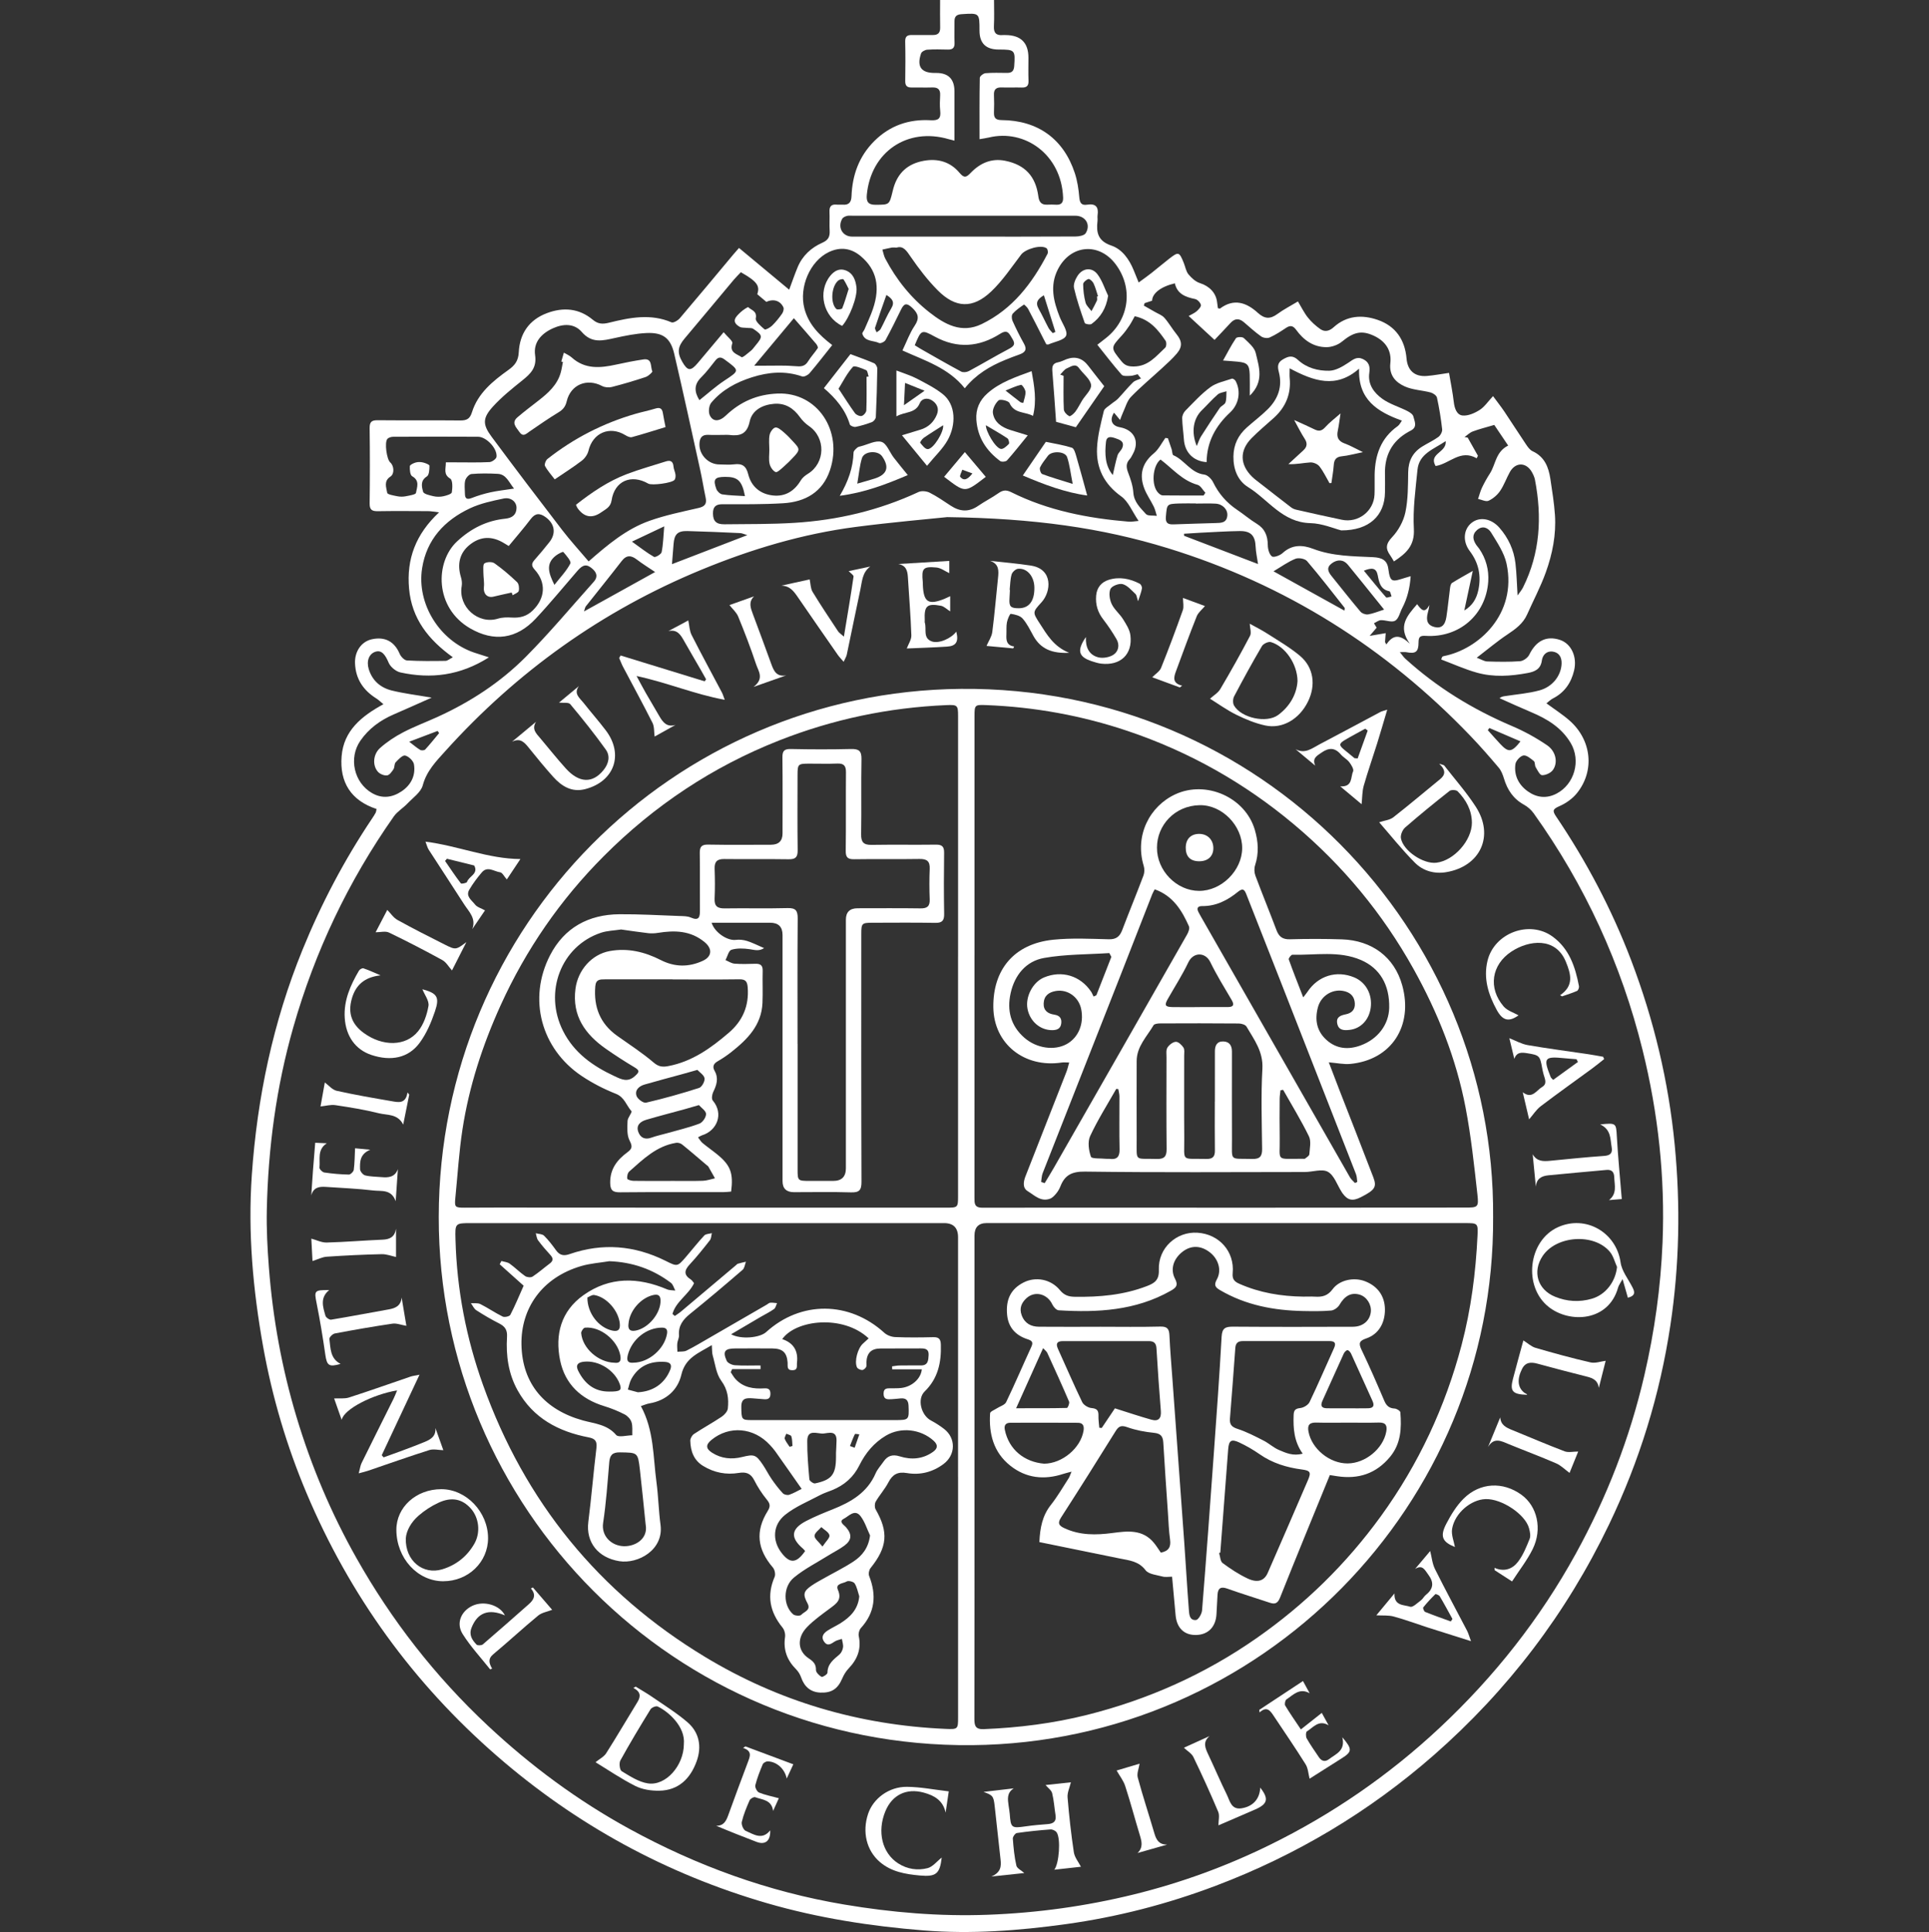 <svg xmlns="http://www.w3.org/2000/svg" id="Capa_1" viewBox="0 0 992.36 994"><rect x="0" y="0" width="992.36" height="994" fill="#333333" stroke="none"/><defs><style>      .cls-1 {        fill: #fff;      }    </style></defs><g id="uc"><path class="cls-1" d="M380.24,127.62c8.74,7.27,17.15,14.27,25.75,21.42,1.63-4.36,2.88-8.05,4.38-11.63,2.48-5.91,7-10.04,12.69-12.54,3.1-1.37,3.91-3.15,3.75-6.17-.18-3.25.06-6.52-.08-9.77-.12-2.75.97-3.95,3.74-3.66.98.1,1.99-.04,2.97.03,3.23.25,4.5-1.13,4.62-4.43.41-10.83,3.87-20.47,11.71-28.29,8.02-8,17.82-11.35,28.92-10.72,4.04.23,5.45-.84,5-4.84-.3-2.66-.17-5.38-.03-8.07.15-2.98-1.22-4.05-4.07-3.96-3.54.11-7.08-.02-10.62.02-2.28.03-3.32-.85-3.28-3.27.1-6.8.14-13.6-.02-20.4-.06-2.77,1.23-3.38,3.6-3.32,3.54.08,7.08-.04,10.62,0,2.67.03,3.83-1.12,3.77-3.85C483.55,9.54,483.63,4.9,483.63,0h27.74c0,4.5.18,8.98-.06,13.43-.2,3.6,1.3,4.94,4.71,4.61.42-.04.85,0,1.27,0q11.78.07,11.78,11.65c0,3.97-.11,7.94.04,11.9.1,2.63-1.02,3.52-3.52,3.44-3.4-.11-6.8.08-10.2-.05-2.87-.11-4.2.94-4.06,3.93.14,2.97.12,5.95.01,8.92-.1,2.83.86,3.92,3.94,3.95,18.63.15,31.87,9.7,37.64,27.25,1.31,3.98,1.96,8.26,2.31,12.45.24,2.93,1.14,4.29,4.06,3.82,4.44-.72,5.98,1.23,5.35,5.45-.14.97.08,1.99-.04,2.97-.71,5.95.25,10.29,7.12,12.62,5.54,1.88,9.13,6.97,11.44,12.54.8,1.93,1.57,3.86,2.62,6.45,2.45-1.8,4.49-3.22,6.44-4.76,3.12-2.45,6.13-5.03,9.26-7.46,4.81-3.73,5.19-3.6,7.52,2.19.79,1.97,1.13,4.29,2.41,5.85,1.56,1.89,3.68,3.81,5.94,4.52,4.68,1.49,8.19,4.88,8.77,9.74.13,1.08.29,2.15.42,3.14.57.11.94.3,1.09.19,7.18-5.39,13.66-3.07,19.46,2.21,3.47,3.17,6.36,3.31,10.06.59,3.16-2.32,6.71-4.13,10.57-6.46,1.76,2.91,3.17,5.84,5.14,8.32,1.78,2.24,4,4.24,6.35,5.89,2.34,1.64,4.68,1.05,6.9-.96,6.7-6.07,14.69-6.52,22.67-3.75,9.16,3.17,13.98,10.21,14.81,19.87.53,6.18,4.18,9.47,10.44,8.97,3.63-.29,7.23-.99,11.41-1.58.86,5.09,1.88,10.04,2.46,15.03.38,3.24,1.52,6.59,4.51,6.89,2.84.28,6.23-1.22,8.8-2.86,2.51-1.6,4.29-4.35,6.87-7.11,2.16,2.93,4.13,5.42,5.9,8.05,3.71,5.52,7.27,11.14,10.99,16.65.93,1.38,2.02,2.99,3.43,3.63,6.19,2.84,8.27,8.2,9.18,14.28.92,6.16,1.93,12.33,2.35,18.53.68,10.16-1.3,20.07-4.71,29.54-2.66,7.41-6.4,14.43-9.6,21.64-2.12,4.78-6.06,7.58-10.26,10.38-5.12,3.41-9.83,7.42-15.66,11.88,2.46.92,3.88,1.88,5.34,1.92,5.65.17,11.33.3,16.96-.13,1.69-.13,3.95-1.77,4.71-3.33,3.49-7.15,8.78-9.91,15.74-7.65,5.84,1.9,9.02,8.68,7.33,15.77-1.52,6.37-4.93,11.33-10.9,14.38-1.14.58-2.09,1.55-3.33,2.5,4.32,3.19,8.37,5.76,11.92,8.89,11.33,9.99,13.03,25.78,3.8,37.3-2.29,2.86-5.67,5.25-9.04,6.72-3.34,1.46-3.74,2.3-1.69,5.33,15.65,23.18,28.63,47.79,38.59,73.94,11.68,30.69,19.25,62.31,22.42,95.05,3,31.03,2.4,61.96-2.23,92.71-5.37,35.72-15.94,69.96-31.59,102.57-21.91,45.65-51.97,85.17-90.02,118.53-33.31,29.21-70.81,51.59-112.23,67.27-24.93,9.44-50.65,16.09-77.06,19.75-24.28,3.37-48.73,5.22-73.22,3.25-27.21-2.19-54.1-6.33-80.46-13.97-52.06-15.09-98.45-40.42-139.25-75.93-42.98-37.4-75.57-82.47-97.74-134.96-10.25-24.28-17.69-49.43-22.37-75.43-5.25-29.23-7.89-58.63-5.84-88.27,2.76-39.88,10.92-78.66,26.02-115.79,9.67-23.78,21.58-46.42,35.9-67.76.63-.94,1.25-1.89,1.78-2.88.25-.47.28-1.07.48-1.95-13.11-4.31-19.07-13.71-17.98-27.14,1.07-13.13,10.13-20.56,21.51-26.77-1.47-1.2-2.48-2.22-3.66-2.96-6.68-4.19-10.62-9.98-10.95-18.03-.25-6.14,3.25-11.25,8.69-12.43,6.78-1.47,11.62,1.22,14.28,7.5.62,1.45,2.39,3.32,3.72,3.4,6.6.39,13.24.32,19.86.22,1.07-.02,2.12-1.01,3.77-1.85-12.61-9.07-21.14-19.85-22.52-35.32-1.36-15.23,3.41-27.99,15.43-39.23-2.71-.32-4.13-.62-5.56-.63-8.64-.04-17.28-.11-25.92.03-3.01.05-4.27-.7-4.23-4.02.17-12.89.17-25.78,0-38.67-.04-3.19.95-4.14,4.1-4.11,14.16.14,28.33-.02,42.5.12,3.27.03,4.96-.76,6.03-4.19,3.07-9.86,10.77-16.08,18.75-21.79,3.33-2.38,5.11-4.67,5.34-9.15.49-9.48,5.23-16.6,14.48-20.08,8.45-3.18,16.52-2.49,23.55,3.36,2.81,2.34,5.14,2.36,8.48,1.54,10.61-2.61,21.29-4.79,32.06-.17.98.42,3.3-.96,4.29-2.12,9.28-10.88,18.4-21.89,27.57-32.86.88-1.05,1.8-2.06,2.87-3.29ZM487.13,266.05c-9.49,1-28.22,2.61-46.84,5.03-27.49,3.56-53.89,11.49-79.45,22.03-51.05,21.05-94.92,52.4-131.85,93.41-4.64,5.15-9.54,10.13-11.5,17.49-.96,3.61-5.1,6.44-7.97,9.46-2.2,2.31-5.15,4.02-6.94,6.58-23.37,33.27-40.59,69.47-51.74,108.6-8.74,30.67-12.9,61.98-13.58,93.77-.21,9.87.31,19.8,1.07,29.65,2.01,26.16,6.67,51.83,14.24,77.01,7.6,25.31,17.83,49.47,30.77,72.43,18.12,32.14,40.58,60.95,67.56,86.22,22.11,20.71,46.29,38.6,72.84,53.14,34.71,19.01,71.45,32.37,110.59,38.95,24.46,4.11,48.97,6.18,73.83,5.26,25.42-.94,50.38-4.39,75.05-10.44,24.25-5.95,47.57-14.47,69.94-25.45,32.21-15.8,61.49-35.95,87.7-60.51,27.91-26.14,51.34-55.81,69.77-89.3,15.96-28.99,27.84-59.57,35.33-91.9,5.23-22.55,8.41-45.36,9.34-68.4,1.35-33.4-2.24-66.42-10.28-98.89-10.93-44.15-29.59-84.79-56.05-121.81-1.26-1.76-3.07-3.35-4.97-4.39-5.47-3-8.53-7.63-10.28-13.43-.6-1.98-1.4-4.08-2.7-5.62-4.65-5.51-9.41-10.96-14.4-16.17-43.62-45.57-95.32-78.11-155.73-96.72-34.06-10.49-68.9-15.42-113.77-16.02ZM743.75,226.93c-6.26,4.26-13.72,6.42-14.54,14.8-1,10.1-2.43,20.31-1.86,30.37.49,8.73-4.08,12.68-10.26,16.74-.73-1.2-1.23-2.19-1.88-3.09-2.51-3.46-2.33-5.94.96-9.41,3.23-3.41,5.85-8.2,6.82-12.78,1.41-6.69,1.33-13.75,1.44-20.65.09-5.78,2.33-10.11,7.15-13.13,2.75-1.72,5.76-3.07,8.37-4.97,1.08-.79,2.1-2.68,1.96-3.93-.61-5.47-1.5-10.93-2.67-16.31-.24-1.09-1.96-2.3-3.22-2.64-4.41-1.17-9.23-1.29-13.32-3.11-4.71-2.1-8.15-5.7-7.45-11.96.75-6.64-2.56-11.41-8.61-14.18-6.25-2.87-10.38-1.78-16.27,3.07-2.07,1.71-5.25,2.85-7.94,2.86-6.68.03-11.78-3.59-15.6-8.88-1.6-2.21-3.05-2.51-5.28-1.01-2.7,1.81-5.46,3.61-8.41,4.92-1.17.52-3.26.21-4.34-.55-3.1-2.19-5.93-4.79-8.82-7.27-2.5-2.15-4.75-2.1-7.01.39-2.63,2.9-5.36,5.7-8.16,8.66-4.54-4.19-8.74-8.08-13.3-12.29,1.57-.91,3.02-1.49,4.13-2.47.99-.87,2.37-2.37,2.16-3.25-.3-1.22-1.79-2.78-3-3.02-4.95-.99-9.2-2.63-10.4-8.07-7.23,1.69-11.64,5.17-11.71,8.94-1.29.42-2.56.83-3.84,1.25-.14.42-.28.84-.42,1.26,1.91,1.09,3.83,2.17,5.74,3.27,1.65.96,3.63,1.64,4.83,3,2.31,2.61,4.04,5.72,6.25,8.44,2.83,3.48,3.17,6.36.23,9.87-2.25,2.69-4.91,5.05-7.49,7.44-5.39,4.99-11.08,9.68-16.18,14.95-2.03,2.1-2.84,5.4-4.15,8.17-.48,1.01-.82,2.08-1.45,3.7-1.4-1.68-2.22-2.68-3.11-3.74-2.43,3.74-1.12,6.75,2.97,7.48,7.44,1.33,10.34,7.36,6.67,13.89-.48.86-.9,1.81-1.56,2.52-2.05,2.18-1.8,4.37-.79,7.02,1.24,3.27,2.42,6.74,2.65,10.19.33,4.92,3.65,7.86,6.46,11.02.98,1.11,3.7.67,5.62.94-.51-1.6-.85-3.28-1.58-4.77-1.51-3.08-3.55-5.94-4.79-9.11-2.78-7.14-1.31-13.19,4.84-18.27,2.47-2.04,3.98-5.24,5.92-7.92.44.06.88.12,1.32.18.65,1.89,1.32,3.78,1.93,5.68.33,1.03.27,2.77.88,3.04,5.8,2.49,8.94,9.12,15.91,9.96,1.67.2,3.69,2.21,4.51,3.9,2.88,5.91,6.96,10.59,12.38,14.23,3.41,2.28,6.54,5,10.03,7.12,4.27,2.59,5.7,6.25,5.74,11.03.02,2.02.72,4.72,2.12,5.81.89.7,4.13-.46,5.47-1.7,4.88-4.49,10.23-4.3,15.8-2.18,9.93,3.79,20.38,3.78,30.73,4.27,4.59.22,7.28,1.51,7.87,5.93,1,7.53,2.08,6.72,8.99,4.6.64-.2,1.29-.38,2.52-.74-.42,6.06-1.71,11.38-4.35,16.38-1.18,2.25-1.78,5.46-3.63,6.52-1.78,1.02-4.84-.36-7.32-.28-1.21.04-2.39,1.03-3.58,1.59.49.82.97,1.64,1.36,2.29-.94,1.1-1.91,2.24-3.57,4.2,3.57-.61,5.84-1,8.24-1.4-.14,1.88-.24,3.24-.34,4.6.23.4.46.81.69,1.21,3.69-5.54,7.39-4.82,12.04-.4-6.36-8.94-1.35-14.35,3.78-20.32,2.07,2.8,3.87,5.11,6.3.42-.22,1.82-.51,2.89-.8,3.96-1.1,4.12-.04,6.47,3.31,7.35,3.44.9,5.54-.66,6.23-5.05.78-5.01,1.23-10.07,1.91-15.1.12-.89.4-2.12,1.03-2.51,3.41-2.14,6.94-4.06,10.65-6.18-1.44,6.73-2.91,13.54-4.37,20.36,4.29-2.52,6.33-6.22,7.24-10.52,1.54-7.3.2-13.94-4.41-20.03-3.82-5.05-3.23-11.19.9-14.52,4.09-3.3,10.11-2.34,14.34,2.49,4.59,5.24,7.43,11.39,8.25,18.29.62,5.22.71,10.5,1.09,16.55,1.15-1.67,2.15-2.79,2.79-4.08,8.84-17.71,9.85-36.32,6.16-55.43-.26-1.36-.88-2.71-1.57-3.93-2.93-5.19-8.42-5.25-11.33-.07-1.79,3.2-2.99,6.77-5.05,9.77-1.43,2.09-3.64,3.98-5.92,5.02-1.37.62-3.57-.56-5.4-.93.66-1.96,1.15-4,2.04-5.85,1.21-2.53,2.6-5,4.12-7.36,2.93-4.58,2.85-11.02,9.33-14.25-2.68-3.98-5.31-7.87-7.15-10.61-4.41,1.3-7.8,2.13-11.05,3.35-1.56.58-2.85,1.9-4.26,2.88.54.09,1.08.18,1.62.27,1.76,3.12,3.51,6.23,5.27,9.35-.21.44-.43.87-.64,1.31-8.37-4.83-13.95,2.87-21.12,3.98-3.81-6.5,5.76-6.82,5.2-12.79ZM428.13,177.53c-4.02,5.04-7.72,9.86-11.65,14.47-.84.98-2.83,2.01-3.82,1.67-8.7-3.02-17.29-2.28-25.82.43-8.06,2.56-15.44,6.5-20.93,13.07-1.19,1.43-1.58,4.65-.81,6.37,1.59,3.56,4.93,3.47,8.33.22,7.47-7.13,16.19-10.89,26.64-11.29,20.51-.8,33.63,19.32,26.92,39.38-3.78,11.32-12.71,16.36-24.02,17.05-10.44.63-20.94.53-31.41.51-3.59,0-4.83,1.59-4.78,4.85.06,3.84,1.68,5.52,5.91,5.47,12.02-.14,24.06,0,36.05-.75,22.2-1.37,43.55-6.43,63.81-15.86,1.55-.72,4.12-.45,5.71.35,3.77,1.9,7.28,4.35,10.82,6.68,4.72,3.1,9.32,3.43,14.13.1,3.37-2.33,7.09-4.16,10.43-6.53,2.24-1.59,4-1.78,6.56-.51,19.03,9.5,39.51,13.42,60.51,15.18,1.39.12,2.81-.2,5.03-.39-3.29-4.82-5.22-9.95-8.92-12.61-8.81-6.31-12.95-14.56-12.47-24.91.3-6.38,1.99-12.72,3.49-18.98.34-1.42,2.42-2.47,3.76-3.61,1.15-.98,2.54-1.71,3.57-2.8,2.61-2.74,4.97-5.73,7.68-8.37,1.03-1.01,2.72-1.35,4.11-1.99-.57-.73-1.15-1.46-1.72-2.2-1.23.3-2.45.81-3.69.84-1.54.04-3.77.28-4.53-.59-4.34-4.93-8.32-10.17-12.51-15.4,1.94-1.51,3.29-2.54,4.6-3.59,11.9-9.54,13.95-25.73,4.8-37.87-8.6-11.42-23.24-10.07-29.71,2.67-4.27,8.41-2.2,16.5.99,24.58,1.27,3.23,4.23,7.22,3.25,9.52-1,2.36-5.86,3.09-9.05,4.51-.22.1-.54-.01-1.11-.04-.44-.85-.96-1.83-1.46-2.81-2.63-5.15-5.21-10.32-7.92-15.43-.48-.91-2-2.31-2.16-2.2-2.05,1.39-4.13,2.84-5.76,4.67-.64.72-.57,2.63-.1,3.68,1.79,3.99,3.75,7.93,5.89,11.74,1.8,3.19.42,4.6-2.47,5.61-2.4.84-4.77,1.76-7.12,2.72-7.91,3.22-15.12,7.51-20.86,14.62-8.43-10.56-20.56-14.22-32.07-19.46,2.22-4.62,3.76-8.96,6.25-12.66,2.6-3.86,1.99-6.27-1.25-9.3-2.7-2.53-4.08-2.4-5.64.77-2.61,5.32-5.21,10.65-8.06,15.84-.49.9-2.58,1.88-3.3,1.53-2.96-1.43-7.3-.56-8.62-4.74-.18-.57.75-1.46,1.08-2.24,1.49-3.52,3.15-6.97,4.37-10.58,3.87-11.45,1.87-20.19-6.15-27.02-4.99-4.25-10.6-5.06-16.58-2.2-9.66,4.63-15.4,18.04-12.54,29.01,2.08,7.97,7.38,13.53,14.29,18.8ZM302.83,288.82c9.95-8.73,19.49-16.68,31.23-20.86,8.19-2.92,16.82-4.67,25.32-6.63,3.17-.73,4.31-2.08,3.65-5.22-1.02-4.84-1.79-9.73-2.86-14.55-4.38-19.85-8.69-39.71-13.31-59.51-1.9-8.16-5.84-11.1-14.3-10.71-5.45.25-10.9,1.38-16.25,2.55-6.18,1.35-11.82,2.91-17.01-3.09-3.9-4.51-9.56-4.3-14.9-1.88-5.93,2.69-10.08,7.2-9.12,13.83.93,6.41-2.31,9.54-6.58,12.96-5.27,4.22-10.6,8.51-15.13,13.48-5.34,5.88-5.36,9.18-.68,15.49,11.96,16.12,24.1,32.11,36.33,48.02,4.19,5.45,8.86,10.53,13.58,16.11ZM222.03,358.93c-6.96,3.08-13.23,5.91-19.54,8.64-6.89,2.99-12.77,7.26-17.09,13.49-6.15,8.87-3.33,21.6,6.01,26.97,5.22,3,10.42,2.28,15.19-.92,4.83-3.25,7.29-8.09,6.37-13.85-.29-1.81-2.71-4.15-4.54-4.56-1.33-.3-3.48,1.98-4.88,3.48-.77.82-.47,2.56-1.13,3.57-.84,1.29-2.07,3.02-3.3,3.17-1.49.18-3.62-.68-4.66-1.82-2.91-3.2-2.61-9,1.07-12.28,3.53-3.14,7.61-5.84,11.81-8.03,5.74-3,11.86-5.28,17.77-7.97,16.89-7.69,32.33-17.77,45.37-30.88,12.24-12.31,23.39-25.7,34.99-38.65,2.1-2.35,1.67-4.57-.65-6.62-2.94-2.59-4.85-2.37-7.78,1.02-7.13,8.23-14.03,16.67-21.47,24.61-9.81,10.47-21.4,12.09-33.73,4.95-18.32-10.62-18.12-34.12-6.69-44.73,7.14-6.63,15.19-10.7,24.83-11.68,3.4-.35,5.7-1.92,5.74-5.53.04-3.12-2.88-5.61-6.6-4.84-5.89,1.22-11.97,2.51-17.36,5.05-13.09,6.17-22.31,16.05-24.61,30.85-2.86,18.38,9.09,37.37,26.79,43.37,2.42.82,4.86,1.57,7.58,2.44-14.85,9.43-29.81,11.18-45.51,7.77-2.33-.51-5.13-2.8-6.05-4.97-1.85-4.4-3.73-6.65-6.8-5.69-3.25,1.01-4.74,4.72-3.48,8.88,1.8,5.97,6.08,9.64,11.85,11.07,6.4,1.58,13,2.36,20.5,3.66ZM741.41,339.32c.16-.45.32-.91.49-1.36.24-.14.46-.35.72-.39,18.04-3.47,37.93-21.69,32.43-47.5-1.21-5.69-4.84-10.98-7.96-16.09-1.45-2.38-4.37-3.86-7.28-1.26-2.66,2.37-2.1,4.99-.38,7.6.47.71,1.08,1.32,1.56,2.01,3.49,5.09,5.03,10.88,4.62,16.89-1.18,17.08-14.97,28.98-32.17,27.91-2.9-.18-3.68.53-3.68,3.38,0,4.92-1.54,5.96-6.29,5.02-.76-.15-1.57-.02-3.31-.02,1.23,1.5,1.86,2.52,2.71,3.29,16.26,14.81,34.71,26.11,54.93,34.71,6.31,2.68,12.44,6.05,18.1,9.91,4.6,3.13,5.68,9.05,2.94,12.76-1.11,1.51-3.67,2.67-5.54,2.63-1.14-.02-2.36-2.55-3.28-4.11-.55-.92-.25-2.57-.94-3.14-1.61-1.3-3.79-3.18-5.39-2.89-1.65.3-3.88,2.76-4.11,4.51-.77,5.76,1.7,10.61,6.39,13.95,4.57,3.26,9.67,3.83,14.8,1.15,9.22-4.81,12.59-16.99,7.31-25.95-4.7-7.97-12.09-12.45-20.33-15.92-5.49-2.31-10.9-4.8-16.34-7.22,1.21-.94,2.16-.95,3.09-1.1,5.84-.91,11.81-1.36,17.48-2.91,6.84-1.86,11.17-7.75,11.37-13.78.11-3.29-1.3-5.69-4.53-6.17-3.18-.48-5.25,1.75-5.63,4.6-.61,4.51-3.71,5.74-7.3,6.41-8.69,1.63-17.5,2.23-26.08-.17-6.28-1.76-12.28-4.49-18.4-6.79ZM491.03,72.35c-1.36-.34-2.15-.51-2.93-.74-21.29-6.26-40.06,6.49-42.17,28.59-.34,3.57.7,5.2,4.59,5.16,6.98-.07,6.98.11,8.67-6.86.13-.55.27-1.1.42-1.65,2.26-8.03,7.51-12.68,15.72-14.14,7.29-1.29,13.61.59,18.32,6.23,2.46,2.95,3.58,2.2,5.82-.11,4.76-4.92,10.58-7.53,17.62-6.12,10.17,2.04,15.7,7.92,17.08,18.31.38,2.88,1.53,4.44,4.59,4.27,1.55-.09,3.12-.04,4.67.03,2.59.13,3.57-1.19,3.48-3.63-.85-22.23-19.72-35.4-38.15-30.96-1.43.34-2.9.53-4.84.87,0-10.95-.07-21.27.13-31.57.02-.85,1.86-2.29,2.95-2.38,3.66-.31,7.36-.17,11.04-.14,2.4.02,3.53-.91,3.71-3.48.58-8.27.4-8.54-7.99-8.55q-9.87,0-9.86-9.72c0-9.14,0-9.09-9.29-8.46-2.5.17-3.6,1.16-3.58,3.63.04,3.68-.13,7.37.03,11.05.11,2.6-.94,3.58-3.45,3.52-3.54-.09-7.09-.17-10.62.07-1.12.08-2.83,1-3.15,1.92-2.32,6.76.05,10.04,6.98,10.04.28,0,.57,0,.85,0q9.34,0,9.35,9.5c0,8.32,0,16.64,0,25.31ZM372.4,223.74c-2.69,0-5.38.11-8.05-.03-3.45-.17-4.45,1.85-4.53,4.74-.16,5.54,4.64,10.46,10.2,10.49,2.54.01,5.12.26,7.62-.05,4.17-.53,6.2.78,7.29,5.15,1.58,6.27,6.15,10.15,12.69,10.86,6.41.69,11.08-2.29,14.37-7.79.81-1.35,2.23-2.49,3.61-3.34,9.03-5.53,9.31-18.6.56-24.59-1.79-1.22-3.42-2.86-4.68-4.62-3.29-4.62-7.58-7.27-13.27-6.81-5.92.48-11.29,3.24-12.54,9.11-1.44,6.77-5.24,7.57-10.73,6.89-.83-.1-1.69-.01-2.54-.01ZM261.71,280.89c-.98-.59-1.68-1.01-2.38-1.44-6.27-3.84-12.2-3.57-17.66.8-5.15,4.12-6.63,9.84-4.52,16.76.43,1.42.63,3.08.37,4.53-1.88,10.65,8.45,19.87,18.65,16.73,2.21-.68,4.72-.71,7.05-.56,4.19.28,7.76-.62,10.84-3.64,6.49-6.35,7.04-14.35.95-21.07-1.81-2-1.51-3.25.02-4.99,2.61-2.97,5.17-6,7.61-9.11,3.6-4.59,2.71-9.53-2.08-12.94-2.94-2.09-5.22-2.01-7.55,1.08-3.56,4.71-7.45,9.16-11.31,13.86ZM496.1,121.74c19.09,0,38.19.04,57.28-.07,1.78-.01,4.42-.51,5.16-1.71,2.74-4.43-.16-8.98-5.37-8.98-38.19,0-76.37,0-114.56,0-.99,0-2.03-.13-2.95.12-.87.24-1.96.72-2.37,1.43-2.55,4.41.13,9.2,5.11,9.2,19.23.02,38.47,0,57.7,0ZM461.31,127.37c-1.49,0-2.07-.09-2.62.02-1.59.3-3.17.68-4.75,1.02.48,1.55.74,3.22,1.49,4.64,5.67,10.77,13.14,20.14,22.72,27.65,7.92,6.21,16.52,11.03,26.89,6.02,15.87-7.68,25.95-20.96,33.86-36.16.37-.7.09-2.4-.48-2.82-2.82-2.05-10.92.37-13.1,3.24-4.94,6.5-9.54,13.43-15.41,18.99-9.46,8.97-18.36,8.6-27.52-.63-5.13-5.17-9.64-11.06-13.78-17.07-2.2-3.19-3.85-5.95-7.3-4.89ZM229.38,237.86c2.01,0,3.53,0,5.06,0,5.8,0,11.6.16,17.39-.13,1.3-.07,3.47-1.63,3.6-2.7.52-4.2-5.16-10.3-9.47-10.33-14.56-.1-29.13-.06-43.69.01-1.02,0-2.35.39-2.98,1.1-1.57,1.75-.35,10.55,1.46,12.09,1.99,1.7,2.27,5.9.12,7.28-3.6,2.3-2.13,5.61-1.67,8.37.15.88,3.39,1.39,5.28,1.77,1.36.27,2.86.27,4.22,0,1.89-.37,5.15-.87,5.29-1.73.48-2.85,2.11-6.29-1.95-8.58-1.09-.61-1.29-3.41-1.2-5.18.04-.7,1.89-1.57,3.04-1.89,1.18-.33,2.58-.3,3.78,0,1.21.29,3.26,1.08,3.27,1.67.01,1.89-.14,4.76-1.32,5.5-3.51,2.19-2.63,5.36-1.94,7.89.32,1.19,3.44,1.85,5.39,2.3,1.61.37,3.43.35,5.06,0,1.58-.34,4.18-1.12,4.32-2.02.38-2.34.49-6.24-.81-7.03-3.65-2.22-2.25-4.95-2.26-8.38ZM372.27,170.91c1.85,2.27,4.85,4.57,4.46,5.71-1.67,4.87,2.5,5.51,4.76,7.12.56.4,3.26-2.05,4.86-3.33.87-.7,1.5-1.69,2.23-2.56,3.93-4.7,3.91-5.3-1.08-8.68-.84-.57-2.22-.35-3.35-.49-1.22-.16-2.64.03-3.62-.54-4.66-2.7-1.95-5.24.47-7.52,1.18-1.11,3.72-2.81,3.96-2.57,1.54,1.57,4.61,1.92,3.85,5.71-.32,1.59,2.65,4.09,4.54,5.7.45.38,2.81-.92,3.83-1.91,1.92-1.86,3.62-3.99,5.16-6.18.6-.86,1.06-2.44.67-3.27-1.59-3.44-5.12-4.49-8.76-2.79-1.54-1.3-3.14-2.65-4.68-3.95,1.5-4.36-.19-6.62-8.44-11.31-1.17,1.24-2.48,2.5-3.64,3.88-8.45,10.08-16.83,20.21-25.32,30.26-3.49,4.13-3.9,7.19-1.2,11.91,2.78,4.85,4.36,4.98,8,.66,4.25-5.06,8.51-10.12,13.31-15.84ZM470.59,177.62c1.09.67,2.01,1.28,2.97,1.83,6.95,3.94,13.86,7.95,20.91,11.72,1.01.54,2.89.32,3.97-.26,6.8-3.65,13.42-7.63,20.25-11.23,2.54-1.34,4.04-2.37,2.12-5.37-1.55-2.42-2.26-5.13-6.24-2.61-10.82,6.86-22.06,7.81-33.64,1.5-6.9-3.76-6.99-3.59-10.34,4.42ZM583.76,162.68c-.83,1.47-1.69,3.23-2.77,4.85-1.17,1.76-2.43,3.49-3.86,5.05-5.85,6.38-5.82,6.3-.27,13.2,1.74,2.17,3.43,2.79,6.39,2.77,7.53-.04,11.51-5.34,16.18-9.67.65-.6.75-2.75.2-3.55-3.84-5.57-7.95-10.92-15.89-12.64ZM388.01,188.14c2.87,0,4.34,0,5.81,0,5.03.03,10.09-.22,15.08.23,2.91.26,5.11.34,6.82-2.48,1.45-2.38,3.42-4.44,4.96-6.77.26-.4-.32-1.62-.82-2.21-3.58-4.22-7.24-8.37-11.46-13.21-6.34,7.59-12.92,15.48-20.4,24.44ZM345.69,290.24c12.75-4.91,25.37-9.77,38.76-14.93-1.69-.5-2.69-1.01-3.7-1.05-9.01-.41-18.02-.82-27.03-1.05-5.12-.13-6.82,1.61-7.21,6.69-.26,3.33-.53,6.66-.82,10.35ZM712.05,313.61c-1.48-1.84-2.61-3.24-3.74-4.64-4.96-6.15-9.88-12.34-14.91-18.44-2.24-2.72-5.38-2.86-8.26-.72-2.84,2.11-1.99,4.23-.19,6.46,4.97,6.15,9.84,12.37,14.94,18.4.8.94,2.68,1.61,3.91,1.42,2.58-.41,5.05-1.47,8.25-2.49ZM655.14,293.91c12.19,6.76,24.23,13.43,36.49,20.23.09-.9.24-1.27.12-1.42-6.39-8.07-12.67-16.24-19.36-24.06-1.08-1.26-4.37-1.84-6-1.17-3.79,1.54-7.2,4.03-11.25,6.43ZM337.02,294.29c-3.65-2.47-6.6-4.27-9.32-6.36-2.98-2.29-5.37-2.54-7.9.73-6.06,7.84-12.3,15.53-18.44,23.3-.35.45-.42,1.12-.93,2.61,12.78-7.09,24.7-13.7,36.59-20.29ZM609.12,274.59c0,.35.02.7.03,1.05,12.59,4.81,25.18,9.62,38.04,14.54-.49-3.39-1.12-6.09-1.23-8.82-.22-5.78-2.42-8.24-8.3-8.15-6.63.1-13.26.53-19.88.85-2.89.14-5.77.35-8.66.53ZM615.21,259.07s0-.04,0-.07c-2.82,0-5.65-.08-8.46.02-6.61.23-6.38.29-6.97,6.71-.32,3.52,1.17,4.15,4.07,4.04,7.18-.27,14.36-.46,21.53-.68,2.74-.08,5.61,0,6-3.75.33-3.15-2.37-6.03-6.02-6.23-3.37-.19-6.77-.04-10.15-.04ZM619.19,254.92l.9-1.42c-1.32-1.4-2.42-3.63-4.01-4.07-7.91-2.18-12.87-8.35-19.05-13.01-4.15,3.12-4.95,13.46-1.08,17.23.58.56,1.42,1.2,2.15,1.21,7.03.09,14.06.05,21.08.05ZM264.45,251.37c-2.79-3.42-4.01-7.34-8.36-7.59-4.51-.25-9.07-.3-13.56.09-1.2.1-2.86,1.98-3.2,3.32-.54,2.13-.16,4.49-.15,6.75.01,2.47.91,3.27,3.46,2.28,3.14-1.22,6.4-2.22,9.69-2.94,3.65-.8,7.39-1.19,12.12-1.92ZM359.81,205.87c4.43-3.51,8.4-7.11,12.82-10.04,7.92-5.25,8-5.06.13-10.88-1.83-1.36-3.21-1.4-4.69.45-2.38,2.98-4.66,6.1-7.37,8.76-3.85,3.79-3.46,7.56-.89,11.71ZM341.7,270.79c-5.88,2.79-10.74,5.09-16.6,7.86,4.34,3.1,7.68,5.76,11.35,7.85.69.39,3.68-1.33,3.91-2.43.81-3.9.88-7.95,1.34-13.28ZM383.24,255.23c-1.52-7.99-3.73-9.95-10.25-9.9-5.33.04-6.3,1.25-4.46,6.27.43,1.17,1.89,2.56,3.04,2.74,3.69.57,7.46.61,11.67.89ZM285.21,300.9c3.03-3.88,6.21-7.14,8.2-11,.58-1.12-2.06-4.12-3.61-5.92-.25-.29-2.69.97-3.85,1.86-5.45,4.24-3.64,9.15-.74,15.06ZM572.47,244.39c.81-3.45,1.44-6.84,2.44-10.11.43-1.42,1.89-2.5,2.44-3.9,1.29-3.29-1.25-4.13-3.57-4.93-2.12-.73-4.47-1.28-4.82,1.91-.68,6.19-.46,12.26,3.51,17.04ZM766.19,374.54c-.27.37-.53.74-.8,1.11,2.12,2.35,4.2,4.74,6.36,7.05,4.29,4.59,5.9,4.43,10.46-1.29-5.42-2.33-10.72-4.6-16.01-6.87ZM456,151.76c-2.09,5.95-4.04,11.35-5.82,16.81-.21.65.5,1.6.79,2.41.7-.56,1.67-.97,2.06-1.7,1.87-3.48,3.37-7.17,5.42-10.54,2.03-3.34.57-5.08-2.44-6.99ZM541.58,171.39c.45-.21.91-.42,1.36-.63-1.93-6.14-3.86-12.28-5.92-18.85-2.95,1.76-4.66,3.54-2.63,7.08,1.81,3.17,3.29,6.53,5.02,9.74.53.99,1.44,1.78,2.17,2.66ZM210.5,381.58c2.41,1.84,3.95,3.21,5.69,4.23.62.37,2.12.25,2.57-.23,2.49-2.71,4.79-5.6,7.15-8.43-.26-.37-.51-.74-.77-1.11-4.62,1.75-9.25,3.51-14.63,5.55ZM701.63,293.59c4.01,4.88,7.64,9.38,11.44,13.73.33.37,1.84-.28,2.8-.46-.36-.93-.59-2.57-1.12-2.68-4.59-.93-5.29-4.54-5.98-8.18-.75-3.95-3.05-4.04-7.14-2.4Z"></path><path class="cls-1" d="M768.12,626.16c.9,148.31-119.36,270.2-267.92,271.66-153.59,1.5-274.68-122.47-274.49-271.77.19-149.98,120.23-270.29,268.62-271.65,154.55-1.42,274.95,124.41,273.79,271.76ZM492.88,492.05c0-41.21,0-82.42,0-123.63,0-5.63-.34-5.9-6.06-5.66-29.63,1.26-58.23,7.26-85.85,18.12-34.34,13.51-64.42,33.55-90.39,59.6-22.27,22.33-40,47.97-53.06,76.76-9.28,20.44-16.2,41.65-19.61,63.84-1.78,11.58-2.48,23.32-3.64,34.99-.5,4.99-.26,5.24,4.79,5.24,5.66,0,11.33-.06,16.99-.06,34.83.01,69.66.04,104.49.05,42.05,0,84.1-.02,126.15,0,6.07,0,6.18-.01,6.18-6.06,0-41.07,0-82.13,0-123.2ZM492.87,759.76c0-41.08,0-82.16,0-123.23q0-7.27-7.17-7.28c-81.02,0-162.05,0-243.07,0-8.61,0-8.53,0-8.3,8.52.69,25.68,5.52,50.64,14.15,74.74,21.49,60.04,59.51,106.81,114.11,139.85,38.02,23.01,79.4,35.13,123.77,37.09,6.43.28,6.52.17,6.52-6.03,0-41.22,0-82.44,0-123.66ZM501.32,758.9c0,41.78.03,83.56-.05,125.34,0,3.52.47,5.51,4.79,5.34,18.01-.72,35.82-2.96,53.27-7.35,31.4-7.9,60.53-20.9,87.16-39.5,24.85-17.35,46.16-38.22,63.92-62.73,19.38-26.76,33.11-56.19,41.52-88.13,4.85-18.41,7.26-37.18,8.17-56.16.31-6.45.08-6.47-6.56-6.47-82,0-164,0-246,0q-6.22,0-6.22,6.44c0,41.07,0,82.14,0,123.21ZM501.32,491.61c0,8.78,0,17.56,0,26.35,0,32.72,0,65.44-.01,98.16,0,2.85-.18,5.21,4.03,5.2,44.04-.09,88.08,0,132.13,0,38.66,0,77.33-.07,115.99-.07,6.78,0,7.34,0,6.58-6.79-1.66-14.88-3.26-29.82-6.06-44.51-4.83-25.32-14.33-49.09-26.86-71.56-15.88-28.47-36.38-53.21-61.38-74.2-25.53-21.44-54.08-37.51-85.63-48.13-23.58-7.94-47.87-12.35-72.76-13.31-5.82-.22-6.02-.14-6.02,5.62,0,41.08,0,82.16,0,123.23Z"></path><path class="cls-1" d="M837.45,667.63c-.86-3.03-1.65-5.78-2.73-9.58-1.08,2-1.95,3.08-2.3,4.32-4.89,17.63-24.91,18.55-35.71,10-13.26-10.51-10.56-34.02,4.69-40.99,14.33-6.55,30.13,2.64,32.3,18.11.63,4.46,3.95,8.55,6.1,12.78,1.16,2.27,1.79,4.27-2.35,5.37ZM831.86,651.78c-1.18-2.59-1.88-5.59-3.63-7.71-8.1-9.78-27.58-8.48-34.64,2.11-5.36,8.03-2.6,17.24,6.32,20.91,6.21,2.55,12.57,2.93,19.04,1.05,7.07-2.06,12.17-8.76,12.92-16.36Z"></path><path class="cls-1" d="M526.96,963.61c-5.24.56-10.38,1.1-16.97,1.8,4.99-2.11,5.12-5.32,4.73-8.78-1.03-9.13-1.99-18.27-3.01-27.41-.58-5.2-.98-5.64-5.75-7.35,5.19-.61,10.38-1.21,15.56-1.82-3.67,2.29-3.11,5.63-2.65,8.94.2,1.4.47,2.79.58,4.2.53,7.23.9,7.46,8.22,6.4,3.77-.55,7.58-.86,11.39-1.16,2.91-.24,4.46-1.42,3.95-4.59-.6-3.77-.83-7.62-1.74-11.3-.37-1.5-2.1-2.67-3.39-4.2,4.54-.49,9.3-1.01,13.03-1.41-.63,2.68-1.91,5.29-1.71,7.77.77,9.44,1.82,18.87,3.23,28.23.4,2.64,2.41,5.03,3.64,7.45-3.88.43-8.82.98-13.71,1.52,2.46-2.98,3.47-15.99,1.21-19.23-.59-.85-2.13-1.57-3.17-1.49-5.78.43-11.55,1.01-17.28,1.85-.86.13-2.15,1.94-2.08,2.9.34,4.64.79,9.32,1.82,13.85.33,1.46,2.57,2.47,4.09,3.84Z"></path><path class="cls-1" d="M306.36,906.61c1.99-1.64,4.3-2.77,5.48-4.62,5.54-8.7,10.73-17.63,16.13-26.42,1.77-2.89,1.6-5.28-2.13-7.17.4-.22.81-.45,1.21-.67,2.79,1.73,5.66,3.34,8.35,5.2,6.13,4.24,12.53,8.19,18.17,13.01,6.19,5.29,7.54,12.61,4.82,20.15-3.2,8.9-9.28,15.03-19.31,15.17-4.1.06-8.65-.62-12.25-2.44-7.36-3.71-14.22-8.41-20.46-12.21ZM351.8,897.38c.95-9.16-8.19-17-13.48-19.45-.86-.4-3.09.52-3.67,1.46-5.34,8.67-10.6,17.4-15.51,26.32-.76,1.38-.34,4.9.69,5.52,4.26,2.57,8.79,5.57,13.53,6.27,9.23,1.36,18.38-9.22,18.45-20.11Z"></path><path class="cls-1" d="M622.48,359.47c1.79-1.64,4.11-2.97,5.3-4.98,5.32-9,10.44-18.11,15.29-27.37.82-1.56-.05-4.01-.15-6.23,2.52,1.4,5.95,3.1,9.14,5.15,5.68,3.65,11.6,7.07,16.73,11.39,7.04,5.94,8.25,15.08,4.07,23.55-4.43,8.99-13.12,14.18-22,12.25-5.14-1.12-10.17-3.2-14.9-5.54-4.9-2.42-9.39-5.69-13.48-8.22ZM667.5,350.36c-.1-8.89-6.43-17.89-13.7-20.03-1.27-.37-3.89.84-4.61,2.08-4.99,8.5-9.73,17.15-14.32,25.88-.66,1.25-.72,3.48-.04,4.67,3.69,6.41,16.74,9.28,22.7,4.88,6.22-4.59,9.58-10.94,9.97-17.47Z"></path><path class="cls-1" d="M709.5,423.04c2.81-.94,5.49-1.16,7.26-2.55,8.14-6.35,16.02-13.04,24.02-19.58,2.62-2.14,3.35-4.48-.4-7.99,1.91.65,2.4.66,2.59.91,5.46,7.03,11.41,13.75,16.23,21.2,9.67,14.94,2.4,30.71-15.19,33.67-6.06,1.02-11.92-.63-16.11-4.85-6.71-6.74-12.65-14.24-18.39-20.81ZM757.21,423.24c-.06-6.46-2.99-11.7-7.34-16.15-.74-.75-3.29-.87-4.15-.19-7.77,6.12-15.44,12.37-22.89,18.86-1.34,1.17-2.43,3.79-2.14,5.47,1.14,6.47,11.53,13.41,18.21,12.62,9.07-1.06,18.32-11.48,18.31-20.62Z"></path><path class="cls-1" d="M228.09,813.5c-13.27.02-24.12-11.84-24.18-26.42-.04-11.68,10.17-20.94,23.11-20.95,12.84,0,24.05,11.74,24.06,25.2,0,12.33-10.18,22.14-22.99,22.16ZM208.76,791.39c-.35,11.58,8.88,18.96,18.73,15.97,7.16-2.17,12.78-6.61,16.53-13.15,3.32-5.78,2.44-13.43-1.89-18.22-4.37-4.84-9.82-6.02-16.58-2.87-3.66,1.7-7.18,3.99-10.22,6.64-3.79,3.3-6.26,7.63-6.57,11.63Z"></path><path class="cls-1" d="M336.76,378.92c-.34-2.43-.09-5.03-1.08-7.01-4.88-9.71-10.11-19.25-15.17-28.87-.76-1.45-1.32-3-1.98-4.5.24-.44.48-.88.72-1.32,14.42,4.43,28.84,8.87,43.26,13.3l.73-1.05c-.85-1.52-1.7-3.06-2.57-4.57-2.89-5.02-5.83-10.01-8.68-15.05-1.77-3.12-3.47-6.21-8.13-5.19,3.64-1.95,7.28-3.9,10.23-5.48.55,2.57.59,5.3,1.7,7.49,5.04,9.95,10.39,19.75,15.6,29.61.44.83.69,1.76,1.45,3.74-15.58-2.85-29.51-8.84-45.37-12.24,2,3.68,3.32,6.24,4.76,8.74,2.32,4.04,4.7,8.05,7.05,12.07,1.8,3.08,3.83,5.66,8.24,4.35-3.85,2.14-7.7,4.29-10.75,5.98Z"></path><path class="cls-1" d="M204.29,715.3c-12.65,2.15-27.35,9.63-28.52,15.18-1.61-4.57-2.89-8.23-3.88-11.03,2.65-.14,5.35.26,7.68-.49,10.61-3.41,21.1-7.16,31.65-10.75,1.02-.35,2.12-.46,4.59-.97-6.79,14.47-13.1,27.94-19.42,41.41l.94,1.12c3.34-1.21,6.7-2.39,10.03-3.64,3.7-1.39,7.41-2.77,11.06-4.28,3.09-1.28,5.92-2.88,5.58-7.17,1.47,4.13,2.94,8.26,4.07,11.4-2.44-.06-5.05-.75-7.22-.07-10.62,3.37-21.13,7.11-31.68,10.7-1.15.39-2.34.65-4.62,1.27.65-2.4.82-4,1.49-5.35,5.42-11.02,10.94-22,16.41-33,.6-1.2,1.06-2.47,1.85-4.33Z"></path><path class="cls-1" d="M550.06,335.85c-8.76.43-14.67-1.94-18.42-8.66-1.72-3.09-3.27-6.38-5.57-8.98-1.32-1.5-3.95-2.1-6.08-2.42-.46-.07-1.68,2.77-1.98,4.38-.39,2.06-.17,4.23-.27,6.35-.14,2.87.07,5.51,3.98,6.08-.16.33-.32.65-.47.98-4.83-.45-9.66-.9-13.74-1.28,1.08-2.5,2.65-4.73,2.96-7.13,1.2-9.25,1.96-18.55,2.95-27.82.4-3.72.59-7.25-4.09-8.82,7.04.81,14.13,1.36,21.12,2.47,11.32,1.79,10.4,13.33,5.33,18.88-4.6,5.03-4.63,5.1-.93,10.81,3.75,5.79,7.16,11.94,15.21,15.17ZM519.42,303.46s.09,0,.14.01c-.07,1.41-.11,2.82-.22,4.22-.32,4.34.51,5.25,4.81,5.23,5.28-.02,8.09-3.79,7.98-10.69-.09-5.69-3.72-10.06-8.41-9.61-1.22.12-2.94,1.67-3.29,2.89-.74,2.53-.72,5.28-1.01,7.93Z"></path><path class="cls-1" d="M263.38,381.63c4.13-3.43,8.26-6.87,12.39-10.3-2.4,3.77.1,6.02,2.12,8.41,4.39,5.19,8.6,10.53,13.16,15.57,6.88,7.61,13.77,7.82,19.39.92,2.7-3.32,3.62-7.24,1.19-10.62-5.75-8.03-11.93-15.76-18.27-23.34-.88-1.06-3.63-.55-5.78-.8,3.31-2.75,6.78-5.63,10.25-8.51-2.92,3.91.41,6.15,2.35,8.61,3.76,4.79,7.8,9.35,11.48,14.2,9.34,12.32,4.41,26.33-10.62,30.21-6.91,1.78-12.13-1.5-16.49-6.36-4.25-4.74-8.29-9.67-12.28-14.63-2.32-2.88-4.47-5.64-8.9-3.36Z"></path><path class="cls-1" d="M689.49,404.55c6.54.4,5.24-4.77,6.6-7.65.51-1.08-.9-3.39-1.94-4.76-1.17-1.54-3.09-2.5-4.36-3.99-3.07-3.6-6.16-3.59-9.92-.97-2.43,1.69-4.95,2.91-3.26,6.72-3.38-2.83-6.76-5.65-10.14-8.48,4.88,2.66,8.51-.47,12.24-2.42,10.5-5.5,20.92-11.14,31.39-16.7.77-.41,1.67-.58,3.56-1.2-1.9,6.39-3.48,11.87-5.18,17.32-2.27,7.27-4.81,14.46-6.9,21.77-.82,2.87-.74,6-1.12,9.55-3.33-2.78-6.82-5.71-10.97-9.18ZM703.6,375.84c-.42-.32-.85-.63-1.27-.95-1.55.85-3.11,1.69-4.65,2.54-11.51,6.37-10,4.78-.95,12.56.17.15.54.07,1.71.19,1.68-4.65,3.42-9.5,5.17-14.35Z"></path><path class="cls-1" d="M260.73,452.45c-1.37-1.53-2.28-3.53-3.44-3.68-3.1-.41-6.5-3.38-9.42.05-2.37,2.79-4.6,5.76-6.45,8.91-2.01,3.42,1.31,5.44,2.95,7.61,1.03,1.36,3.13,1.9,5.13,3.03-1.78,2.61-4.16,6.12-6.55,9.63,2.14-5.53-1.76-8.98-4.19-12.77-6-9.4-12.17-18.7-18.21-28.08-.68-1.05-.96-2.36-1.66-4.14,16.9,2.14,32.16,8.83,48.83,8.94-2.25,3.38-4.75,7.13-6.99,10.5ZM229.9,441.8c-.31.38-.63.76-.94,1.14,2.67,3.87,5.27,7.8,8.12,11.52.3.39,2.99-.17,3.17-.73.94-2.95,5.97-4.1,3.76-8.36-.05-.1-.24-.14-.37-.18-4.58-1.13-9.15-2.26-13.73-3.39Z"></path><path class="cls-1" d="M756.73,844.32c-8.22-2.6-15.32-4.81-22.39-7.08-5.78-1.86-11.48-4.01-17.33-5.59-2.72-.74-5.73-.44-8.96-.63,2.88-3.47,5.79-6.99,9.32-11.24-.27,6.55,4.89,5.75,8.1,6.83,1.33.45,3.75-1.99,5.53-3.31,1-.74,1.58-2.04,2.56-2.82,3.95-3.14,4.2-6.45,1.15-10.47-1.76-2.32-2.86-5.22-6.72-2.85,2.8-3.32,5.6-6.65,7.76-9.21.79,3.08,1.07,6.48,2.49,9.32,5.29,10.63,10.97,21.08,16.45,31.62.72,1.38,1.12,2.93,2.06,5.43ZM746.34,834.19c.29-.43.57-.86.86-1.29-2.16-3.9-4.25-7.83-6.53-11.66-.38-.63-2.06-1.3-2.29-1.07-2.2,2.14-4.3,4.41-6.21,6.8-.26.33.41,2.08,1,2.31,4.34,1.75,8.77,3.29,13.17,4.9Z"></path><path class="cls-1" d="M786.64,575.86c-.98-4.18-2.07-8.79-3.27-13.93,4.82,3.71,6.97-.95,9.95-2.71,2.79-1.65,1.4-4.18.77-6.47-.3-1.09-.54-2.19-.74-3.3-1.12-6.3-1.46-6.61-7.62-7.59-2.81-.45-5.45-.76-6.71,2.89-.92-3.84-1.84-7.68-2.55-10.63,3.09,1.19,6.18,2.99,9.49,3.56,10.29,1.79,20.65,3.11,30.98,4.65,2.6.39,5.19.89,7.78,1.34.17.4.34.8.51,1.2-2.1,1.65-4.16,3.37-6.32,4.95-8.76,6.43-17.64,12.71-26.29,19.29-2.32,1.77-3.96,4.42-5.98,6.75ZM798.99,555.58c4.34-3.14,8.55-6.19,12.76-9.24-.24-.47-.48-.94-.72-1.41-2.07-.17-4.15-.3-6.21-.51-10.41-1.05-11.03-.2-7.04,9.8.1.24.36.42,1.21,1.35Z"></path><path class="cls-1" d="M274.16,816.71c3.52,4.09,7.05,8.18,9.9,11.49-2.45.97-5.29,1.39-7.19,2.95-7.85,6.47-15.31,13.41-23.12,19.91-2.85,2.38-2.13,4.68-.58,7.4-.34.12-.68.25-1.02.37-4.77-6.02-10.07-11.71-14.14-18.18-3.49-5.54-.82-11.75,4.99-14.51,5.91-2.82,14.13-.4,16.75,4.92-8.4-3.6-14.1-1.41-17.16,6.34-1.46,3.72.3,6.32,2.56,8.69.52.54,2.56.47,3.23-.1,7.95-6.8,15.77-13.75,23.62-20.65,2.59-2.28,4.04-4.77,1.11-8.13.35-.17.7-.34,1.05-.51Z"></path><path class="cls-1" d="M777.87,813.6c-3.64-2.35-6.31-4.08-8.97-5.8-.02-.4-.04-.81-.06-1.21,5.12,2.28,9.32.5,12.07-3.08,2.66-3.46,4.36-7.74,6.01-11.85.61-1.53.15-3.67-.31-5.4-1.92-7.21-14.09-15.3-22.37-15.03-7.5.24-15.82,7.17-17.21,15.28-.53,3.09.95,6.52,1.44,9.37-6.45-2.61-7.87-5.41-4.38-12.06,2.4-4.57,5.21-9.2,8.83-12.8,8.46-8.4,20.27-8.89,29.77-2.02,8.12,5.88,10.88,17.58,5.81,27.91-2.82,5.74-6.88,10.87-10.64,16.69Z"></path><path class="cls-1" d="M217.29,508.93c7.53,2.06,9,3.91,6.48,11.37-1.91,5.66-4.37,11.42-7.87,16.18-5.77,7.85-14.76,9.62-24.86,6.25-8.16-2.73-13.09-9.62-13.69-19.04-.58-9.03,2.93-16.83,7.33-24.34.38-.65,1.69-1.38,2.27-1.19,2.7.91,5.3,2.14,8.82,3.62-8.23.92-12.84,4.97-14.83,12.17-2.02,7.3,0,12.96,6.21,17.48,9.66,7.03,21.59,7.02,27.97-.92,2.84-3.53,4.54-8.46,5.31-13,.44-2.61-2-5.72-3.14-8.6Z"></path><path class="cls-1" d="M690.54,893.76c5.25,6.15,5.11,7.43-.33,10.86-5.82,3.67-11.62,7.36-16.5,10.45-.65-2.47-.75-5.32-2.06-7.41-5.32-8.51-11.01-16.79-16.58-25.15-1.67-2.51-3.45-4.86-7.09-1.51-.05-.45-.1-.9-.14-1.34,7.37-4.86,14.74-9.72,22.47-14.82,1.23,2.24,2.33,4.27,3.44,6.29-5.22-2.97-8.45.85-11.93,3.15-.67.44-1.08,2.45-.66,3.17,2.38,3.97,5.05,7.76,8.07,12.28,3.8-3,7.14-5.65,10.75-8.5,1.04,1.89,2.28,4.14,3.51,6.38-5.08-3.06-7.91,1.14-11.16,3.12-.59.36-.64,2.68-.11,3.62,1.88,3.32,4.1,6.44,6.23,9.61,1.43,2.14,3.23,2.65,5.38.98,3.42-2.65,8.41-4.2,6.71-11.17Z"></path><path class="cls-1" d="M802.59,512c7.27-4.94,5.52-10.92,2.98-17.15-5.3-13-19.13-11.16-28-5.32-10.33,6.8-12.1,18.83-4.04,28.24,1.89,2.21,5.23,3.19,7.66,4.59-4.91,3.5-8.12,2.86-11.2-2.78-4.3-7.89-6.93-16.14-4.77-25.22,3.42-14.37,21.57-21.19,33.48-12.53,8.62,6.27,11.71,15.63,13.59,25.54.14.75-.41,2.17-1.01,2.43-2.49,1.11-5.13,1.89-7.71,2.8-.33-.2-.66-.41-.99-.61Z"></path><path class="cls-1" d="M447.72,291.44c-4.15,3.01-4.2,7.61-5.09,11.76-2.4,11.19-4.64,22.41-7.01,33.61-.21,1.02-.84,1.95-1.61,3.65-1.32-1.54-2.28-2.48-3.03-3.57-6.86-9.86-13.72-19.73-20.51-29.63-2.07-3.02-4.11-5.91-8.56-5.96,5.16-1.13,10.32-2.26,14.62-3.21.5,2.31.45,4.68,1.49,6.39,4.18,6.88,8.67,13.57,13.11,20.29.54.82,1.48,1.38,3.01,2.75,1.81-10.96,3.51-20.9,4.96-30.88.11-.76-1.52-1.77-2.5-2.82,3.66-.78,7.39-1.58,11.12-2.37Z"></path><path class="cls-1" d="M400.67,925.12c-.94,2.09-1.95,4.32-2.95,6.55-.73-5.83-5.64-5.73-9.24-7.07-.69-.26-2.48.76-2.85,1.6-1.58,3.61-3.12,7.3-4.02,11.12-.32,1.36.82,4.1,1.99,4.59,4.07,1.74,8.47,4.99,12.63-.25.22,5.42-2.54,7.65-7.07,5.91-6.83-2.61-13.63-5.28-20.72-8.28,3.99.08,5.17-2.59,6.24-5.52,3.33-9.16,6.68-18.3,10.14-27.41,1.09-2.88,2.17-5.55-2.53-7.1.39-.27.78-.54,1.18-.8,8.12,3.04,16.24,6.07,24.65,9.21-1.1,2.37-2.11,4.57-3.39,7.33-1.04-5.1-5.25-8.74-9.78-8.83-.88-.02-2.25.75-2.57,1.51-1.48,3.51-2.89,7.09-3.81,10.77-.27,1.07.87,3.31,1.89,3.74,3.07,1.27,6.4,1.9,10.23,2.94Z"></path><path class="cls-1" d="M484.46,955.66c-.94,8.41-2.97,9.98-11.26,9.22-7.42-.68-14.65-1.9-20.52-6.92-6.95-5.94-9.19-15.48-6.1-24.78,2.61-7.84,10.64-13.98,19.94-13.92,7.09.05,14.17,1.49,21.57,2.34-.65,4.39-1.13,7.66-1.62,10.94-1.33-6.29-5.82-8.84-11.38-10.33-8.81-2.36-16.12,1.19-19.61,9.6-4.36,10.54-1.68,21.55,6.62,26.86,4.65,2.97,9.95,3.75,15.08,2.43,2.66-.68,4.77-3.48,7.27-5.44Z"></path><path class="cls-1" d="M488.82,306.71v7.83c-1.7-1.07-3.13-2.59-4.78-2.9-7.2-1.34-8.66.09-8.31,7.45.02.42-.08.88.04,1.27,1.02,3.27-1.11,7.85,3.52,9.6,3.56,1.35,10.03-1.43,12.66-5.01,1.31,5.08,0,7.41-4.73,7.71-7.16.47-14.34.67-20.74.96.82-2.22,2.43-4.51,2.36-6.74-.34-10.03-1.18-20.04-1.79-30.06-.2-3.26-.97-5.98-4.98-6.65,8.69-.53,17.38-1.06,26.28-1.6v6.29c-2.14-.98-4.29-2.67-6.58-2.89-6.9-.65-7.75.45-7.06,7.32.06.56.03,1.13.05,1.7.36,8.87,2.9,10.45,11.24,7.03.75-.31,1.48-.68,2.81-1.29Z"></path><path class="cls-1" d="M823.21,578.47c8.3-.84,8.17-.68,8.56,6.25.59,10.53,1.64,21.04,2.54,32.15-1.99.16-4.28.35-6.57.54,4.27-3.35,2.82-7.69,2.69-11.78-.08-2.68-1.3-3.97-3.94-3.74-9.98.89-19.97,1.8-29.94,2.77-3.44.34-6.11,1.65-6.45,5.84-.54-5.55-1.08-11.11-1.62-16.66,2.15,3.75,5.46,3.68,8.94,3.35,9.28-.9,18.55-1.87,27.85-2.51,3.26-.22,4.36-1.58,3.83-4.51-.75-4.19-.19-9.01-5.89-11.7Z"></path><path class="cls-1" d="M209.05,682.09c-2.74-.46-5.05-1.42-7.16-1.11-9.92,1.46-19.8,3.19-29.65,5.05-1.12.21-2.89,1.98-2.78,2.82.6,4.76.34,10.06,5.75,12.83-6,1.74-7.05.87-7.86-4.8-1.26-8.8-2.7-17.59-4.45-26.31-1.32-6.6-1.27-6.92,6.44-6.87-4.85,3.99-3.2,8.69-1.91,13.21.26.92,2.05,2.17,2.93,2.02,9.89-1.63,19.73-3.53,29.59-5.28,3.52-.62,6.28-1.83,6.67-6.11.84,4.98,1.67,9.97,2.44,14.54Z"></path><path class="cls-1" d="M558.64,327.76c-.28,5.3,1.65,9.22,6.38,10.42,2.39.6,5.72,0,7.79-1.34,2.59-1.69,3.3-5.04,1.58-7.99-2.05-3.52-4.32-6.94-6.82-10.16-2.85-3.68-4.05-7.63-3.67-12.25.35-4.25,2.8-6.99,6.45-8.13,5.48-1.73,10.94-.64,15.99,2.01.64.34,1.25,1.65,1.12,2.39-.33,1.9-1.07,3.73-1.98,6.63-.65-1.91-.7-3.15-1.35-3.76-2.05-1.91-4.11-4.4-6.59-5.07-1.84-.5-5.57.94-6.27,2.49-.95,2.11-.44,5.46.62,7.72,1.34,2.87,4.1,5.03,5.81,7.77,1.61,2.58,3.46,5.41,3.82,8.31,1.25,9.85-5.14,15.82-15.1,14.61-1.52-.19-3.03-.67-4.5-1.14-7.12-2.28-8.09-5.52-3.3-12.51Z"></path><path class="cls-1" d="M204.69,601.5c-.35,5.17-.71,10.33-1.13,16.47-2.25-6.32-7.38-5.01-11.44-5.5-8.12-.97-16.33-1.3-24.5-1.85-3.35-.23-6.37.17-7.49,4.39.3-4.37.57-8.74.9-13.11.34-4.49.72-8.97,1.13-13.99,1.99.09,3.98.18,5.96.27-5.05,3.27-3.31,8.29-3.77,12.51-.08.78,1.51,2.38,2.49,2.52,4.18.62,8.41.99,12.63,1.07.87.02,2.41-1.52,2.53-2.48.47-3.57.47-7.19.66-11.05,1.94.19,4.27.41,7.82.75-5.35,2.19-5.36,6.2-5.25,10,.03,1.14,1.51,2.93,2.64,3.21,2.7.67,5.58.62,8.39.88,3.6.33,6.88.05,8.43-4.1Z"></path><path class="cls-1" d="M626.82,939.06c0-2.49.69-5.03-.12-6.94-4-9.49-8.27-18.88-12.75-28.16-.92-1.9-3.16-3.15-4.9-4.81,3.78-1.72,8.51-3.87,13.24-6.02-3.8,3.12-2.18,6.37-.59,9.75,3.19,6.77,6.11,13.67,9.42,20.39,1.58,3.2,2.26,7.88,7.58,7.04,5.94-.93,9.37-4.86,9.62-10.64,4.47,5.69,3.9,8.38-2.5,11.2-6.53,2.87-13.1,5.66-19.01,8.21Z"></path><path class="cls-1" d="M783.68,689.61c2.14,1.33,4.06,3.17,6.32,3.83,9.35,2.73,18.77,5.3,28.26,7.48,2.43.56,5.23-.52,7.76-.83-1,3.95-2.26,8.93-3.52,13.92-.46-3.78-2.93-4.98-6.12-5.78-8.5-2.11-16.97-4.35-25.42-6.66-3.36-.92-6.21-.8-7.95,2.68-2.65,5.28-2.28,9.52,1.09,12.21.51.41,1.27.51,1.55,1.13-7.63-.23-8.98-1.87-7.31-8.25,1.78-6.82,3.68-13.62,5.34-19.73Z"></path><path class="cls-1" d="M239.92,484.7c-2.86,5.62-5.35,10.53-7.4,14.56-1.7-1.88-2.97-4.23-4.93-5.31-9.04-4.97-18.21-9.72-27.5-14.19-1.82-.87-4.42-.13-6.86-.13,1.9-3.64,4.13-7.91,6-11.51,1.75,1.77,3.21,4.05,5.3,5.2,7.91,4.38,15.98,8.46,24.06,12.53,5.89,2.97,5.93,2.88,11.33-1.16Z"></path><path class="cls-1" d="M600.38,949c-5.06,1.44-10.12,2.87-15.18,4.31,3.04-2.89,2.13-6.04,1.13-9.33-2.54-8.36-4.77-16.82-7.48-25.13-.91-2.8-2.88-5.27-4.41-7.98,3.46-1.03,7.92-2.36,11.81-3.52-.37,2.45-1.51,5.03-.94,7.14,2.61,9.66,5.76,19.17,8.57,28.77.98,3.36,2.42,5.74,6.5,5.73Z"></path><path class="cls-1" d="M375.28,311.29c3.56-1.27,8.1-2.88,12.64-4.5-2.95,2.89-1.81,5.91-.66,8.99,3.21,8.6,6.4,17.2,9.52,25.83,1.29,3.55,2.69,6.74,7.69,5.85-5.11,1.8-10.23,3.61-16.83,5.94,5.67-4.28,2.5-8.14,1.34-11.63-2.75-8.29-5.9-16.46-9.21-24.54-.9-2.21-2.95-3.95-4.49-5.93Z"></path><path class="cls-1" d="M592.76,348.42c1.67-1.71,3.81-2.98,4.54-4.8,3.95-9.81,7.65-19.73,11.19-29.7.64-1.8.09-4.02.09-6.3,3.46,1.27,7.7,2.84,11.3,4.17-1.47,1.78-3.45,3.3-4.24,5.28-3.77,9.43-7.24,18.98-10.76,28.51-1.1,2.99-1.73,5.98,3.27,7.18-.4.3-.8.6-1.2.9-4.94-1.82-9.87-3.64-14.19-5.23Z"></path><path class="cls-1" d="M765.49,744.48c2.1-5.1,4.19-10.2,6.29-15.29.29,4.02,3.14,5.29,6.12,6.5,9,3.67,17.93,7.52,27.01,10.97,1.96.74,4.44.11,6.98.11-1.36,3.36-3.08,7.6-4.45,10.99-2.38-1.74-4.39-3.83-6.86-4.9-8.02-3.48-16.21-6.53-24.3-9.85-3.86-1.58-7.69-3.84-10.79,1.47Z"></path><path class="cls-1" d="M210.53,563.13c-.99,4.93-1.98,9.86-3.1,15.43-2.88-5.66-8.2-4.75-12.45-5.81-7.37-1.85-14.91-3.06-22.44-4.19-2.39-.36-4.94.4-7.65.67.66-3.71,1.51-8.46,2.21-12.34,1.99,1.46,3.81,3.77,6.04,4.27,9.35,2.09,18.8,3.72,28.24,5.34,3.44.59,7.34,1.6,8.24-4.45.3.36.61.72.91,1.07Z"></path><path class="cls-1" d="M160.77,648.76c-.2-3.77-.43-8.1-.61-11.53,2.6.7,5.27,2.08,7.9,2.01,9.58-.25,19.15-1.08,28.73-1.47,3.84-.16,6.26-1.41,6.95-5.63v14.54c-2.21-.46-4.8-1.5-7.37-1.45-9.44.21-18.89.67-28.31,1.31-2.32.16-4.57,1.36-7.29,2.22Z"></path><path class="cls-1" d="M689.97,272.86c-3.6-.9-9.72-3.59-15.9-3.73-14.31-.33-21.55-12.05-31.98-18.51-5.3-3.29-7.64-9.12-7.56-15.79.08-6.14,2.47-10.93,6.88-14.89,3.58-3.21,7.46-6.09,10.85-9.48,5.21-5.22,7.56-11.49,5.66-18.95-.65-2.55-.99-4.83,1.99-6.57,2.87-1.69,5.03-2.36,7.85.25,4.45,4.12,10.3,5.66,16.07,5.55,3.31-.07,6.84-2.15,9.77-4.09,2.47-1.63,4.38-3.42,7.57-1.91,3.15,1.49,3.73,3.93,3.27,7.02-.88,5.96,2.37,10.3,6.63,13.38,3.79,2.74,8.55,4.11,12.79,6.25,1.28.64,2.97,1.7,3.23,2.85.54,2.37,2.26,5.29-1.11,7.17-.49.28-1,.53-1.49.81-8.5,4.78-12.24,12.17-12,21.78.08,3.11.04,6.23,0,9.34-.13,11.82-8.03,19.6-22.53,19.53ZM663.45,189.49c0,2.26-.11,3.63.02,4.97.79,8.22-2.05,14.98-8.1,20.48-3.87,3.52-7.95,6.84-11.59,10.57-6.19,6.34-5.95,13.57.39,19.79,1.31,1.28,2.82,2.35,4.27,3.49,5.23,4.08,10.45,8.17,15.71,12.2.75.58,1.71,1.01,2.63,1.22,7.85,1.78,15.71,3.56,23.59,5.2,8.39,1.75,16.38-4.45,16.74-12.96.15-3.39,0-6.79.06-10.19.18-10.12,3.18-18.9,11.87-25.03.88-.62,1.38-1.78,2.16-2.83-12.73-4.58-22.6-10.83-22.03-26.73-11.86,10.44-23.32,6.42-35.72-.18Z"></path><path class="cls-1" d="M620.75,237.75c-6.83-.45-11.23-4.97-11.7-11.66-.25-3.65-.81-7.29-.88-10.94-.02-1.28.69-2.9,1.61-3.83,4.16-4.21,8.19-8.67,12.92-12.15,3.1-2.27,7.3-3.07,11.06-4.36.46-.16,1.57.58,1.88,1.17,2.87,5.37,1.72,12.01-2.83,16.23-7.45,6.91-11.99,15.19-12.07,25.54ZM615.66,229.49c.98-2.27,1.4-3.72,2.18-4.94,3.13-4.92,6.32-9.81,9.62-14.62.77-1.13,2.58-1.73,2.98-2.9.6-1.77.38-3.82.51-5.74-1.52.53-3.36.68-4.49,1.65-2.86,2.48-5.36,5.38-8.09,8.03-4.42,4.28-5.73,11.13-2.7,18.52Z"></path><path class="cls-1" d="M642.93,203.56c0-4.41.09-7.63-.02-10.85-.18-5.09-1.22-6.15-6.21-6.64-2.23-.22-4.47-.36-7.51-.59,2.33-4.15,4.26-7.97,6.65-11.49.46-.68,3.28-.78,4-.09,2.38,2.3,5.49,4.8,6.16,7.72,1.62,7,4.51,14.58-3.07,21.93Z"></path><path class="cls-1" d="M528.72,223.98c-4.05,4.95-7.22,9.04-10.67,12.88-.6.67-2.76.89-3.49.35-7.13-5.28-11.64-12.14-12.28-21.25-.38-5.51,1.68-10.02,5.66-13.56,6.44-5.74,14.44-8.38,22.77-11.46,1.41,7.91,2.69,15.03.72,23.01-4.42-2.26-9.66-1.12-12.1-6.6-.52-1.17-4.77-2.15-5.63-1.36-1.67,1.51-3.23,4.5-2.9,6.58.74,4.7,4.5,7.25,8.94,8.64,2.51.79,5.03,1.55,8.98,2.77ZM507.18,218.78c-.06,3.15,4.9,11.75,7.73,12.18,1.25.19,2.98-1.42,4.1-2.59.38-.39-.1-2.43-.75-2.87-3.55-2.36-7.28-4.46-11.08-6.72ZM517.29,200.93c3.07,2.41,5.29,4.2,7.57,5.92.4.3,1.03.31,1.55.46.43-1.92,1.27-3.87,1.14-5.76-.09-1.3-1.77-3.69-2.3-3.57-2.65.59-5.16,1.84-7.97,2.95Z"></path><path class="cls-1" d="M461.15,214.21v-23.59c4.24,1.64,7.44,2.57,10.33,4.08,4.59,2.41,9.33,4.77,13.38,7.95,7.1,5.57,6.95,16,2.71,23.68-2.51,4.55-6.54,8.27-10.67,13.31-4.64-5.66-8.47-10.33-12.88-15.7,3.97-1.21,6.75-2.06,9.52-2.9,4.05-1.23,6.85-3.9,8.43-7.75,1.26-3.08.07-5.65-2.56-7.33-2.39-1.53-5.25-.93-6.24,1.47-2.23,5.41-7.44,4.18-12.02,6.78ZM485.19,218.79c-3.3,2.12-6.71,4.21-9.99,6.47-.84.58-1.99,2.3-1.81,2.53,1.07,1.31,2.45,3.21,3.8,3.27,2.96.14,8.5-9,8-12.27ZM465.59,197c-.19,4-.35,7.19-.55,11.48,4.19-2.95,7.04-4.95,10.6-7.46-3.32-1.33-6.18-2.47-10.05-4.02Z"></path><path class="cls-1" d="M423.84,199.69c4.67-5.98,9.08-11.63,13.66-17.5,4.05,1.53,8.16,2.95,12.14,4.67.84.36,1.7,1.85,1.68,2.81-.11,8.29-.36,16.58-.75,24.87-.04.91-1.06,2.23-1.93,2.57-2.74,1.07-5.6,1.93-8.48,2.51-.9.18-2.75-.56-2.96-1.24-2.3-7.6-7.15-13.35-13.36-18.7ZM445.78,193.84c.36-.04.73-.08,1.09-.11-.41-1.14-.53-2.97-1.29-3.3-2.21-.96-6.03-2.54-6.81-1.69-2.98,3.27-5.02,7.4-7.37,11.23-.06.1.29.45.45.68,2.64,3.99,5.17,8.06,7.99,11.92.66.9,2.45,1.67,3.46,1.42,1-.25,2.34-1.82,2.38-2.86.23-5.76.11-11.53.11-17.3Z"></path><path class="cls-1" d="M543.29,217.01c-.66-9.16-1.2-17.4-1.89-25.63-.21-2.5-.13-4.46,2.97-5,1.5-.26,2.89-1.08,4.34-1.61q6.7-2.43,11.12,3.4c2.82,3.69,5.72,7.31,8.23,10.52-4.69,6.78-9.27,13.4-14.61,21.11-2.68-.74-6.89-1.89-10.18-2.79ZM545.39,192.7c.59.22,1.17.45,1.76.67,0,5.76-.16,11.52.13,17.27.06,1.26,1.53,2.83,2.76,3.47.53.28,2.36-1.25,3.15-2.3,1.35-1.79,2.32-3.86,3.5-5.78,1.65-2.68,4.89-5.51,4.61-7.95-.33-2.89-3.69-5.43-5.74-8.12-.09-.11-.21-.2-.28-.32-1.99-3.05-4.36-.96-6.34-.18-1.39.55-2.38,2.13-3.54,3.25Z"></path><path class="cls-1" d="M559.3,254.92c-11.26-1.51-22.28-5.67-33.12-10.3,3.98-5.81,7.69-11.24,11.41-16.67.16-.23.4-.65.52-.63,4.46.92,8.99,1.65,13.32,3.02,1.09.35,1.77,2.71,2.22,4.27,1.95,6.67,3.74,13.38,5.65,20.31ZM551.84,248.97c-1.08-5.43-1.51-9.76-2.87-13.78-1.06-3.13-7.97-3.35-9.92-.65-1.4,1.94-3.01,3.8-4.01,5.93-.39.83.36,3.13,1.09,3.4,4.7,1.77,9.55,3.15,15.7,5.09Z"></path><path class="cls-1" d="M467.02,244.41c-11.42,4.87-22.37,9.02-35.01,10.66,4.38-7.4,6.85-14.5,7.1-22.29.03-.85,1.11-1.77,1.88-2.47.49-.44,1.28-.58,1.96-.75,3.56-.9,7.55-3.15,10.56-2.22,2.64.82,4.12,5.26,6.22,8.01,2.22,2.91,4.58,5.71,7.28,9.07ZM441.02,248.82c3.7-1.08,6.39-1.79,9.04-2.65q9.56-3.12,3.71-11.44c-2.24-3.19-9.22-2.7-10.36,1.01-1.2,3.92-1.53,8.11-2.39,13.08Z"></path><path class="cls-1" d="M570.07,152.17c-1.03,6.47-3.84,11.05-8.5,14.48-.72.53-3.33.07-3.52-.47-2.08-5.93-4.12-11.9-5.53-18.01-.43-1.88.66-4.5,1.83-6.28,2.67-4.06,7.38-4.57,10.26-.75,2.43,3.22,3.68,7.32,5.46,11.03ZM564.34,152.56c.17-.05.34-.11.52-.16-.74-2.23-1.31-4.55-2.31-6.66-.47-.99-1.99-2.38-2.62-2.19-1.12.34-2.72,1.74-2.71,2.68.04,3.16.42,6.38,1.23,9.43.43,1.62,2,2.94,3.06,4.4.94-1.79,1.96-3.55,2.79-5.39.26-.59.04-1.39.04-2.1Z"></path><path class="cls-1" d="M433.25,167.66c-9.73-4.64-12.79-17.61-6.08-25.82,2.04-2.49,4.66-3.93,7.84-2.75,3.93,1.47,5.17,5.09,5.6,8.8.57,4.85-3.66,15.68-7.36,19.76ZM436.59,148.65c-.83-1.61-1.59-3.39-2.68-4.94-.21-.3-1.91.02-2.55.52-3.63,2.84-4.36,11.53-1.15,14.72.49.49,2.86.17,3.06-.31,1.27-3.12,2.18-6.38,3.32-9.99Z"></path><path class="cls-1" d="M507.13,245.33c-11,8.41-10.43,8.33-21.43-.03,3.5-4.17,6.99-8.33,10.66-12.71,3.57,4.22,7.06,8.35,10.77,12.74ZM500.26,243.57c-2.03-.74-3.62-1.33-5.21-1.91-.39,1.28-1.52,3.19-1.05,3.72,1.93,2.23,3.85,1.26,6.26-1.81Z"></path><path class="cls-1" d="M288.75,186.01c.44-1.52.89-3.05,1.33-4.57,1.35.81,2.88,1.43,4.03,2.47,6.83,6.17,14.69,5.45,22.79,3.67,4.67-1.02,9.36-1.96,14.08-2.66,4.79-.71,3.5,3.83,4.62,6.12.18.36-2.04,2.45-3.42,2.91-5.74,1.92-11.56,3.64-17.43,5.14-1.55.4-3.63.23-5.03-.51-7.8-4.13-16.15-.73-18.19,7.9-.65,2.76-1.95,4.29-4.31,5.71-5.07,3.05-9.91,6.49-14.82,9.81-1.73,1.18-3.27,3.03-5.22.2-1.68-2.43-4.29-4.72-.9-7.59,3.44-2.92,7.04-5.65,10.61-8.43,5.07-3.94,9.84-8.12,11.62-14.65.47-1.74.72-3.55,1.07-5.32-.28-.07-.55-.14-.83-.2Z"></path><path class="cls-1" d="M342.37,219.72c-5.78,1.76-11.51,3.61-17.32,5.18-.97.26-2.4-.44-3.39-1.05-8.07-4.93-16.76-1.14-18.94,8.08-.45,1.89-1.89,3.91-3.46,5.11-4.35,3.33-9,6.25-13.89,9.58-1.77-2.35-3.69-4.44-4.99-6.87-.42-.79.36-2.92,1.25-3.62,13.58-10.69,28.7-18.43,45.31-23.24,3.38-.98,6.86-1.66,10.22-2.7,2.35-.73,3.47-.04,3.85,2.33.38,2.35.88,4.67,1.37,7.2Z"></path><path class="cls-1" d="M296.29,259.7c8.2-6.44,16.59-12.14,26.14-15.78,6.57-2.51,13.38-4.38,20.09-6.53,2.43-.78,3.74-.04,3.96,2.65.12,1.39.83,2.71,1.01,4.1.11.89.03,2.05-.47,2.72-1.24,1.65-11.66,3.01-13.51,1.95-8.86-5.09-17.38-1.35-18.88,8.61-.52,3.49-3.02,4.52-5.24,6.09q-7.17,5.07-12.31-2.14c-.24-.33-.36-.75-.78-1.67Z"></path><path class="cls-1" d="M395.78,231.4c0-2.55-.35-5.16.13-7.61.29-1.49,1.7-3.57,2.93-3.84,1.21-.26,2.99,1.27,4.25,2.34,1.92,1.63,3.67,3.47,5.35,5.35.96,1.07,2.28,2.37,2.3,3.59.02,1.2-1.25,2.54-2.21,3.6-1.72,1.89-3.55,3.68-5.47,5.36-1.27,1.11-3.25,3.03-4.06,2.67-1.42-.63-2.72-2.61-3.09-4.25-.52-2.29-.13-4.78-.13-7.19Z"></path><path class="cls-1" d="M263.24,304.84c-3.13.7-6.27,1.35-9.39,2.12-3.16.78-5.29-1.53-4.92-4.85.28-2.47-.25-5.03-.26-7.55,0-1.65-.28-4.2.58-4.74,1.27-.8,3.94-.88,5.13-.03,4.11,2.91,7.97,6.22,11.62,9.7.94.89,1.2,3.11.87,4.5-.23.94-2.03,1.5-3.14,2.24-.17-.46-.33-.93-.5-1.39Z"></path><path class="cls-1" d="M366.07,474.7c1.65,5.19,8.23,9.37,12.44,8.84,1.89-.24,3.97-.02,5.79.55,2.76.87,5.36,2.22,8.78,3.68-2.64,1.74-4.94.91-7.49.55-3.07-.44-6.44-.58-9.32.31-1.42.44-2.05,3.46-3.04,5.32,1.54.63,3.05,1.69,4.63,1.82,3.52.28,7.08.17,10.62.06,2.59-.08,3.96.67,3.88,3.58-.15,5.52.13,11.05-.11,16.57-.49,11.45-7.75,18.74-16.04,25.27-2.22,1.75-4.58,3.35-7.02,4.75-2.18,1.25-2.75,2.81-1.57,4.9,2.17,3.83,1.06,7.28-.7,10.88-.61,1.25-.96,3.55-.26,4.37,5.84,6.9,2.17,15.59-5.51,17.93-.51.16-.97.49-2.05,1.04.86,1.12,1.43,2.18,2.28,2.89,2.51,2.07,5.19,3.93,7.71,5.99,6.74,5.51,8.26,9.58,7.04,19.03-1.27.09-2.63.28-3.99.28-17.7.02-35.41-.08-53.11.09-3.81.04-5.09-1.01-5.12-4.99-.05-7.07,3.62-11.74,8.8-15.56,2.56-1.88,2.74-3.06,1.18-6.08-1.45-2.81-1.17-6.68-1.05-10.06.06-1.77,2.52-4.48,2-5.07-2.63-2.95-3.54-7.16-8-8.92-6.13-2.42-12.13-5.51-17.6-9.17-20.91-14.01-27.78-39.74-16.27-62.08,7.31-14.2,19.82-21,35.66-21.12,10.29-.08,20.58.53,30.86.9,1.97.07,4.12.02,5.86.78,4.35,1.9,4.75-.32,4.73-3.78-.08-9.77.08-19.55-.08-29.32-.05-3.25.86-4.47,4.3-4.41,10.76.2,21.53.08,32.29.07q5.98,0,5.99-5.81c0-13.03.09-26.06-.06-39.09-.04-3.28.85-4.42,4.3-4.35,10.33.22,20.68.25,31.01,0,4.02-.1,5.44,1,5.36,5.19-.25,12.88.04,25.78-.18,38.66-.07,4.08,1.27,5.53,5.34,5.47,11.04-.18,22.1.02,33.14-.12,3.12-.04,4.25.98,4.21,4.14-.14,10.48-.17,20.96.02,31.44.06,3.48-1,4.72-4.57,4.66-10.76-.19-21.53-.08-32.29-.06-5.49,0-5.77.3-5.77,5.77,0,42.49-.07,84.98.1,127.47.02,4.33-1.12,5.61-5.43,5.47-9.76-.31-19.54-.09-29.32-.1q-5.86,0-5.86-5.68c0-42.21,0-84.42,0-126.62q0-6.31-6.36-6.32c-9.89,0-19.78,0-30.14,0ZM410.32,537.08c0,1.13,0,2.27,0,3.4,0,20.4,0,40.79,0,61.19,0,5.76.14,5.86,6.02,5.87,4.11,0,8.22,0,12.32,0q6.49,0,6.5-6.49c0-42.63,0-85.27,0-127.9q0-5.88,6.05-5.88c10.76,0,21.53-.1,32.29.06,3.44.05,4.91-1.03,4.78-4.61-.2-5.23-.22-10.49,0-15.72.17-3.95-1.45-5.15-5.27-5.09-11.19.19-22.38-.04-33.57.14-3.35.05-4.4-.97-4.36-4.34.17-13.45,0-26.91.12-40.37.03-3.23-.98-4.66-4.39-4.52-4.81.2-9.63.04-14.45.05-5.83.01-6.06.21-6.07,5.9-.02,12.89-.11,25.78.06,38.67.05,3.53-1.11,4.68-4.62,4.62-11.05-.18-22.1.02-33.14-.12-3.69-.05-5.09,1.37-4.96,5.01.18,5.09.23,10.21-.01,15.29-.19,3.98,1.47,5.16,5.25,5.1,10.76-.17,21.53.13,32.29-.16,4.19-.11,5.24,1.3,5.21,5.32-.18,21.53-.08,43.06-.08,64.59ZM345.99,503.88v-.04c-11.61,0-23.22.01-34.82,0-2.55,0-4.63,0-4.93,3.58-.89,10.61,2.43,19.18,11.23,25.45,6.33,4.51,12.91,8.74,18.8,13.78,2.6,2.23,4.65,2.36,7.52,1.82,12.27-2.32,21.96-9.29,31.14-17.16,7.14-6.12,10.45-13.81,9.72-23.31-.23-3.01-1.06-4.22-4.27-4.18-11.46.16-22.93.06-34.4.06ZM319.52,478.19c-3.49.54-7.12.6-10.41,1.7-20.51,6.87-29.52,30.54-19.46,50.49,5.73,11.36,15.4,18.12,26.54,23.3,3.52,1.64,6.71,3.29,10.41-.05,2.23-2.01,2.7-2.82-.14-4.51-4.98-2.96-9.86-6.12-14.61-9.43-10.77-7.5-17.64-16.99-15.8-31.03,1.25-9.52,8.3-17.68,17.62-19.37,9.24-1.68,17.97.4,26.2,4.6,7.2,3.68,14.39,3.76,21.64.44,4.81-2.2,5.05-6.23,1.05-9.57-7.21-6.03-15.44-6.23-24.09-4.83-1.64.27-3.36.35-5.01.16-4.62-.53-9.23-1.25-13.94-1.9ZM345.04,607.54c5.51,0,11.03.12,16.53-.06,2.09-.07,4.16-.83,6.24-1.28-1.12-1.99-2.22-4-3.37-5.97-.2-.35-.61-.58-.93-.85-4.18-3.54-8.32-7.14-12.59-10.58-.76-.62-2.08-1.01-3.04-.86-10.05,1.58-16.98,8.4-24.15,14.74-.85.75-1.25,2.56-1.03,3.72.11.57,2.11,1.09,3.26,1.11,6.36.11,12.72.05,19.08.06ZM359.55,568.53c-3.14.91-5.29,1.56-7.45,2.15-6.53,1.79-13.08,3.48-19.58,5.39-2.93.86-5.38,2.69-4.19,6.16,1.04,3.02,3.38,4.29,6.78,3.05,2.64-.96,5.43-1.53,8.14-2.3,5.56-1.58,11.23-2.9,16.62-4.94,1.61-.61,3.41-3.3,3.35-4.97-.06-1.6-2.43-3.12-3.67-4.54ZM358.77,550.42c-3.39.95-5.69,1.61-8,2.25-6.4,1.76-12.82,3.43-19.19,5.29-2.82.82-5.14,2.84-4.12,5.85.54,1.6,3.52,3.79,4.88,3.48,9.21-2.14,18.33-4.71,27.33-7.6,1.4-.45,3-3.38,2.78-4.92-.25-1.68-2.5-3.06-3.68-4.34Z"></path><path class="cls-1" d="M366.17,692.02c-6.98,4.22-13.6,6.47-15.65,15.22-1.84,7.86-7.8,13.3-16.42,14.76-1.44.24-2.81.87-4.4,1.39,6.8,12.56,6.26,26.07,8.01,39.1.98,7.29,1.11,14.68,2.09,21.97,1.74,12.99-11.69,20.24-21.2,18.71-10.87-1.75-17.27-9.69-15.94-20.22,1.59-12.62,2.63-25.32,4.16-37.95.42-3.45-.55-4.86-3.95-5.51-15.51-2.97-28.58-9.83-36.57-24.18-4.77-8.55-6.06-17.93-5.47-27.52.22-3.61-1.06-5.41-4.06-6.93-4.03-2.04-7.95-4.34-11.75-6.79-1.2-.78-1.86-2.4-2.77-3.63,1.64.13,3.52-.21,4.88.47,3.91,1.96,7.54,4.5,11.47,6.42.99.48,3.52-.08,3.94-.9,2.45-4.73,4.48-9.68,6.84-14.98-3.88-3.47-8.1-7.25-12.32-11.03.29-.56.59-1.13.88-1.69,1.44.44,3.12.55,4.27,1.38,2.75,1.97,5.15,4.45,7.93,6.38.93.65,2.94.85,3.82.28,3.07-2,5.83-4.47,8.78-6.67,1.95-1.45,1.96-2.77.33-4.53-2.21-2.39-4.33-4.87-6.27-7.48-.72-.97-.8-2.4-1.17-3.62,1.45.39,3.33.34,4.26,1.26,2.3,2.27,4.29,4.89,6.19,7.53,1.88,2.62,4.01,2.95,6.96,1.93,16.91-5.86,33.37-4.49,49.33,3.45,6.1,3.04,6.11,3.1,10.56-2.06,3.14-3.64,6.1-7.45,9.38-10.96.81-.87,2.58-.83,3.91-1.21-.32,1.23-.3,2.73-1.02,3.65-3.31,4.23-6.67,8.46-10.33,12.39-2.82,3.02-3.27,5.39.5,7.8.68.43,1.12,1.24,1.69,1.89-2.8,5.95-9.38,9.4-11.11,15.85l1.21,1.03c1.07-.76,2.21-1.45,3.21-2.3,9.43-7.92,18.83-15.87,28.24-23.81.32-.27.63-.66,1.01-.77,1.36-.4,2.75-.7,4.12-1.03-.55,1.41-.69,3.29-1.7,4.16-8.9,7.67-17.86,15.27-27,22.64-3.66,2.95-6.11,6.1-5.74,11.05.1,1.34-.73,2.73-.87,4.12-.15,1.44.03,2.91.06,4.36,1.58-.18,3.38.06,4.72-.61,4.04-2.02,7.92-4.38,11.85-6.64,9.8-5.65,19.58-11.32,29.37-16.98.61-.35,1.2-.96,1.84-1.01,1.14-.1,2.31.14,3.47.23-.49,1.03-.72,2.44-1.54,3.02-2.18,1.55-4.62,2.73-6.94,4.08-4.94,2.89-9.86,5.8-15.14,8.91,4.99,2.74,14.72,1.87,18.03-1.14,17.87-16.21,42.77-15.99,60.78.37,1.4,1.28,3.68,2.13,5.6,2.21,6.5.27,13.03.21,19.54.05,2.93-.07,3.87.95,3.95,3.91.26,9.12-1.43,17.29-8.35,24.04-3.99,3.89-1.77,12.24,3.22,14.89,2.36,1.25,4.65,2.72,6.77,4.35,6.18,4.75,6.04,13.39-.3,18.09-5.6,4.16-12.03,5.79-18.84,4.62-4.68-.8-7.37.7-9.5,4.81-1.8,3.47-4.52,6.46-6.5,9.86-.6,1.03-.65,2.99-.06,4.01,6.73,11.7,6.06,19.44-2.61,30.2-.77.96-1.17,2.94-.73,4.05,3.88,9.83,3.08,18.75-4.24,26.81-.87.96-1.37,2.87-1.1,4.14,1.4,6.59-.66,11.9-5.19,16.63-1.41,1.47-2.53,3.36-3.34,5.25-2.26,5.27-5.42,7.42-11.19,7.19-4.95-.19-8.23-2.89-9.93-7.81-.53-1.52-1.46-3.05-2.59-4.19-4.62-4.63-6.65-9.98-5.68-16.57.23-1.55-.32-3.67-1.3-4.88-6.51-7.96-8.24-16.45-4.06-26.09.55-1.26.06-3.68-.87-4.77-8.11-9.48-9.16-18.71-2.67-29.15,1.5-2.42,1.2-3.78-.52-5.88-2.49-3.04-4.67-6.42-6.44-9.93-1.79-3.54-4.26-4.36-7.92-3.75-6.5,1.07-12.63-.1-18.33-3.57-4.92-2.99-6.48-7.68-6.64-12.98-.03-1.16.9-2.81,1.89-3.47,4.68-3.09,9.63-5.79,14.29-8.91,1.4-.94,2.97-2.69,3.13-4.21.53-5.06,0-9.71-3.4-14.31-2.6-3.51-3.1-8.61-4.39-13.04-.38-1.29-.25-2.73-.45-5.21ZM376.62,704.4c-.23.52-.47,1.03-.7,1.55.82,1.2,1.51,2.52,2.49,3.57,4.02,4.35,9.25,5.09,14.8,4.74,2.02-.12,3.14.46,3.13,2.83-.02,2.42-1.26,2.9-3.22,2.77-1.97-.13-3.94-.33-5.92-.47-3.19-.22-5.9-.19-5.84,4.4.08,6.49.08,6.8,5.49,6.8,24.5.01,49,0,73.51,0,7.29,0,7.31-.14,7.04-7.34-.11-3.01-1.43-4.08-4.23-3.81-1.55.15-3.09.33-4.65.41-2.06.1-3.99.2-3.97-2.9.02-2.86,1.8-2.7,3.7-2.72,1.84-.02,3.7.05,5.51-.18,5.3-.66,9.96-4.64,10.46-9.57h-15.25c-.01-.51-.02-1.02-.04-1.54,1.27-.15,2.55-.42,3.82-.44,3.68-.06,7.36-.03,11.05-.03,3.7,0,3.76-2.68,3.92-5.32.18-3-1.61-3.46-4.06-3.44-6.94.07-13.88-.03-20.82.05-4.69.06-6.89,2.33-7.13,7.05-.04.85.21,1.84-.16,2.51-.39.71-1.37,1.54-2.06,1.51-.92-.04-2.27-.64-2.62-1.38-1.45-3.09.36-9.75,3.04-12.19.98-.89,1.95-1.79,2.96-2.71-13.1-12.33-37.39-9.65-44.46.38,5.8,1.94,8.3,6.06,7.59,12.06-.2,1.69.64,3.96-2.4,3.95-2.99,0-2.29-2.22-2.42-3.95-.38-5.17-2.57-7.22-7.88-7.26-6.37-.04-12.75-.03-19.12,0-5.34.02-6.52,1.54-4.35,6.34.54,1.19,2.72,2.19,4.22,2.29,4.37.3,8.78.11,13.18.11.01.63.02,1.26.03,1.9h-14.65ZM313.52,648.84c-4.85.8-9.84,1.12-14.52,2.5-20.23,5.93-31.06,21.79-30.74,40.38.36,20.55,12.34,33.7,31.59,39.04,5.98,1.66,12.47,2.01,17.13,7.49,1.19,1.4,5.46.17,8.31.15-.09-2.26.25-4.67-.42-6.75-.5-1.57-2.04-3.21-3.55-3.99-3.36-1.72-6.91-3.17-10.53-4.27-11.95-3.66-20.12-11.3-22.64-23.51-2.73-13.25.45-25.33,11.95-33.53,13.54-9.65,28.18-9.35,43.07-3.02,1.27.54,2.82.42,4.23.61-.74-1.35-1.14-3.13-2.26-3.97-9.31-7.02-19.8-10.68-31.64-11.12ZM414.2,797.97c-.34-.39-.66-.86-1.07-1.21-6.71-5.72-6.26-10.22,1.74-14.34,4.38-2.25,8.96-4.12,13.54-5.94,9.42-3.75,17.78-8.6,22.06-18.52.93-2.16,2.67-3.97,4.02-5.96,2.1-3.1,4.68-3.92,8.4-2.75,5.91,1.86,11.77,1.44,17.02-2.26,2.43-1.72,2.86-3.54.34-5.82-6.63-5.97-16.76-7.14-24.45-2.61-6.17,3.64-10.57,8.98-13.68,15.25-3.07,6.2-7.77,10.27-14.03,12.81-2.09.85-4.28,1.53-6.26,2.58-6.06,3.23-12.62,5.88-17.9,10.11-6.44,5.17-6.68,13.19-2.03,19.37,4.42,5.88,7.8,5.71,12.29-.72ZM332.17,784.53c-1.04-9.96-1.92-19.24-2.99-28.49-1.04-8.9-1.13-8.71-10.26-8.85-3.91-.06-5.2,1.5-5.5,5.12-.88,10.41-1.59,20.86-3.15,31.18-1.01,6.71,4.21,11.76,10.6,11.98,5.96.2,12.55-3.8,11.31-10.94ZM447.61,789.95c-1.6-3.35-2.7-7.07-4.91-9.94-2.97-3.86-6.09.06-8.54,1.3-3,1.52,0,3.15,1.13,4.48,3.06,3.57,2.94,6.52-.86,9.36-2.59,1.93-5.55,3.37-8.3,5.09-5.96,3.73-12.36,6.94-17.72,11.39-5.75,4.78-5.55,14.42-.35,18.9.88.76,3.54.92,4.12.26,1.44-1.64,5.15-2.35,3.26-5.88-2.47-4.63-2.17-6.2,1.98-9.1,1.85-1.29,3.85-2.37,5.81-3.48,5.28-2.99,10.77-5.67,15.83-8.99,4.5-2.95,7.74-7.05,8.53-13.38ZM442.05,821.26c-.74-2.25-1.15-4.7-2.38-6.64-.57-.91-3.2-1.56-4.07-1.02-1.75,1.1-6,.97-4.55,4.31,2.26,5.18-.83,7.12-4.12,9.58-4.06,3.04-8.28,5.99-11.77,9.62-5.35,5.55-4.83,12.31.9,16.08,2.32,1.53,3.77,2.91,3.71,5.95-.03,1.22,1.6,2.83,2.87,3.55.51.29,3.04-1.33,3.04-2.1.03-4.59,3.15-6.83,6.14-9.39.98-.84,1.69-2.37,1.87-3.68.2-1.39-.36-2.89-.59-4.35-1.23.43-2.61.63-3.67,1.32-1.88,1.23-3.69,2.62-5.46.14-1.75-2.45-.38-4.33,1.68-5.69,2.12-1.39,4.47-2.44,6.62-3.78,5.11-3.2,9.15-7.17,9.78-13.9ZM412.39,765.96c-4.65-6.63-9.09-13.01-13.59-19.35-.81-1.15-1.78-2.2-2.73-3.23-8.32-9.03-20.87-10.11-30.05-2.61-3.03,2.47-2.99,4.5.3,6.6,4.8,3.07,10.05,3.55,15.48,2.21,6.11-1.51,7.08-1.26,10.57,3.88,1.66,2.44,2.97,5.13,4.65,7.56,1.75,2.53,3.64,5,5.74,7.25.65.7,2.35,1.05,3.28.73,2.33-.81,4.49-2.11,6.36-3.03ZM430.08,747.5c.08-1.89.23-4.14.27-6.39.1-5.39-4.08-3.84-6.7-3.6-3.06.27-8.3-2.59-8.36,3.75-.06,6.61.51,13.23,1.09,19.82.07.82,2.08,2.26,2.91,2.09,8.64-1.82,10.76-4.62,10.79-13.6,0-.56,0-1.13,0-2.06ZM316.05,701.07c2.74.39,3.59-.85,3.08-3.7-1.43-7.9-10.31-15.09-18.19-14.33-.77.07-2.02,1.88-1.95,2.79.63,7.79,8.8,15.05,17.06,15.25ZM328.14,716.28c7.79-.4,13.67-4.36,16.59-11.41,1.14-2.75.13-4.03-2.66-4.22-7.55-.51-13.59,2.05-17.32,8.89-.88,1.62-1.17,3.57-1.74,5.36,1.71.46,3.42.92,5.12,1.38ZM313.32,715.92c5.73.03,6.71-.65,5.52-3.87-2.66-7.2-10.91-12.29-18.42-11.5-3.19.33-4.44,1.78-2.94,4.75,3.27,6.49,8.18,10.65,15.85,10.62ZM325.94,701.06c7.89-.12,15.84-7.05,17.18-14.77.36-2.04-.15-3.27-2.55-3.27-8.03,0-15.55,6.11-17.58,14.03-.81,3.16.1,4.27,2.95,4.01ZM302.17,667.52c-.03,8.17,5.82,15.42,12.66,16.99,2.87.66,4.3-.14,4.04-3.38-.53-6.61-6.67-13.83-13.16-14.88-1.21-.2-2.64.92-3.54,1.27ZM323.32,681.13c-.3,2.37.43,4.06,3.71,3.42,6.67-1.3,12.93-8.96,12.78-15.57-.06-2.49-1.22-3.23-3.52-2.77-6.45,1.29-12.51,8.07-12.97,14.92ZM423.13,795.65c1.74-2.65,3.85-4.49,3.57-5.8-.35-1.63-2.69-2.82-4.17-4.21-1.25,1.49-3.44,2.95-3.5,4.49-.05,1.46,2.12,3.01,4.1,5.52ZM437.27,743.93c.8.29,1.6.58,2.4.88.8-2.3,1.61-4.59,2.41-6.89-.79-.05-2.15-.39-2.29-.11-.98,1.97-1.72,4.07-2.53,6.12ZM406.2,744.33c.49-.14.99-.28,1.48-.42-.15-1.67-.07-3.43-.58-4.98-.22-.66-1.69-.91-2.6-1.34-.29.9-1.04,1.98-.78,2.67.54,1.46,1.62,2.72,2.48,4.07Z"></path><path class="cls-1" d="M534.7,793.35c.32-7.31,1.54-13.61,5.93-19.15,3.41-4.31,6.17-9.13,9.17-13.76.48-.75.72-1.65,1.44-3.33-1.98.54-3.14.8-4.27,1.17-9.81,3.21-19.1,2.24-27.26-4.26-8.61-6.85-11.07-16.43-10.36-26.95.06-.91,2.24-1.71,3.47-2.52,1.62-1.07,4.07-1.71,4.78-3.19,4.53-9.42,8.62-19.04,12.99-28.53,1.15-2.5.06-3.18-2.06-3.87-6.06-1.97-9.82-6.07-10.43-12.54-.76-8,2.02-13.3,8.37-16.58,6.26-3.24,14.11-1.82,18.82,3.91,2.15,2.61,4.44,3.36,7.64,3.4,12.69.19,25.14-.9,37.1-5.51,3.86-1.49,6.34-3.02,6.13-8.34-.44-11.25,9.06-19.8,19.86-19.11,11.21.72,19.18,9.71,18.12,20.79-.29,3,.8,4.32,3.36,5.45,10.53,4.68,21.6,6.49,33.01,6.64,1.98.03,3.97-.11,5.94.02,3.7.24,6.56-.39,9.09-3.82,3.59-4.86,11-6.27,16.59-4.15,6.62,2.51,10.28,7.66,10.34,14.51.06,7.12-3.33,12.81-9.61,14.95-3.46,1.18-4.1,2.37-2.47,5.76,4.16,8.66,7.99,17.49,11.76,26.33,1.08,2.53,2.5,3.84,5.32,3.98,1.05.05,2.87,1.19,2.93,1.95.66,8.14.35,16.06-5.28,22.88-7.2,8.71-16.34,11.63-27.25,9.98-1.37-.21-2.75-.43-3.74-.59-8.65,21.19-17.25,42.05-25.6,63.01-1.21,3.04-2.63,3.57-5.38,2.64-7.23-2.43-14.54-4.64-21.72-7.21-3.34-1.2-4.86-.33-5.08,3.09-.22,3.39-.34,6.78-.55,10.17-.4,6.48-4.31,10.42-10.43,10.57-6.14.15-10-3.58-10.59-10.18-.58-6.58-1.2-13.15-1.81-19.81-1.85,0-3.46.32-4.87-.07-3.05-.83-7.17-1.15-8.77-3.26-3.57-4.7-8.41-5.04-13.26-6.03-13.7-2.8-27.4-5.59-41.41-8.45ZM565.92,682.57c10.33,0,20.67.18,31-.09,3.66-.1,4.54,1.27,4.69,4.56.34,7.48.99,14.95,1.53,22.42,2.04,28.2,4.11,56.39,6.13,84.6.81,11.28,1.43,22.58,2.31,33.86.19,2.39.22,5.81,3.68,5.53,1.21-.1,2.98-3.13,3.13-4.93,2.16-26.91,4.12-53.84,6.05-80.76,1.44-20.03,2.91-40.05,4.01-60.1.25-4.55,2.1-5.16,5.98-5.13,20.53.15,41.05.11,61.58.04,5.14-.02,8.71-3.14,9.2-7.62.42-3.87-2.15-7.84-5.75-8.9-4.38-1.28-7.69.61-10.38,5.24-.81,1.39-2.78,2.81-4.32,2.94-4.78.42-9.61.34-14.42.25-15.03-.3-29.47-3.01-42.66-10.73-2.47-1.44-3.34-2.56-1.67-5.57,2.62-4.74.75-10.55-3.68-13.95-4.65-3.57-9.67-3.64-14.06-.2-4.57,3.58-6.37,8.95-3.78,13.86,1.83,3.47.39,4.68-2.26,6.19-18.02,10.21-37.64,11.25-57.62,10.02-1.16-.07-2.65-1.73-3.24-3-2.58-5.5-9-7.19-13.35-3.19-2.56,2.36-3.75,5.21-2.41,8.78,1.56,4.17,4.78,5.84,8.9,5.87,10.48.09,20.95.03,31.43.02ZM597.18,798.77c3.91-.75,5.29-2.79,4.75-6.65-.64-4.61-.8-9.29-1.11-13.95-.82-12-1.67-23.99-2.37-35.99-.19-3.23-1.3-4.68-4.77-5.03-4.6-.47-9.27-1.32-13.61-2.86-3.03-1.08-4.43-.8-6.12,1.93-9.25,14.91-18.61,29.75-28.11,44.5-1.85,2.88-1.18,4.11,1.61,5.42,8.05,3.8,16.41,3.66,24.95,2.52,7.67-1.03,15.4-1.94,21.18,5.03,1.33,1.6,2.42,3.41,3.6,5.09ZM670.17,747.86c-4.51-6.32-4.9-12.99-4.67-19.81.08-2.42.76-3.38,3.39-3.65,1.73-.18,4.08-1.57,4.8-3.07,4.4-9.16,8.38-18.52,12.59-27.77,1.26-2.77.2-3.62-2.44-3.62-14.85.02-29.7.03-44.55.01-2.42,0-3.61,1.05-3.79,3.51-.88,12.11-1.78,24.21-2.76,36.31-.25,3.07.87,4.36,3.91,5.35,4.63,1.5,9.03,3.8,13.39,6.02,2.75,1.4,5.11,3.65,7.93,4.84,3.49,1.47,7.13,3.25,12.2,1.88ZM627.78,798.77l-.62.19c.57,1.77.6,4.28,1.81,5.17,4.07,3.01,8.37,5.86,12.94,7.99,5.08,2.36,8.51,1.11,10.26-2.9,6.94-15.9,13.86-31.82,20.71-47.76,1.75-4.06,1.16-4.89-3.14-5.46-7.78-1.03-15.11-3.24-21.67-7.81-3.34-2.33-6.92-4.4-10.61-6.12-4.04-1.88-5.28-.98-5.63,3.52-1.38,17.73-2.7,35.46-4.05,53.19ZM573.55,724.54c6.84,2.15,12.78,4.17,18.8,5.85,3.67,1.02,5.14-.73,4.84-4.53-.86-10.71-1.62-21.43-2.25-32.16-.16-2.78-1.39-3.74-3.95-3.74-14.73.02-29.45,0-44.18,0-2.96,0-3.81,1.2-2.54,4,4.15,9.13,8.1,18.36,12.46,27.39.72,1.49,3.07,2.9,4.77,3.04,2.84.24,3.67,1.28,3.59,3.91-.06,2.07.27,4.15.43,6.22.42.04.84.07,1.26.11,2.47-3.68,4.94-7.36,6.77-10.08ZM537.14,753.02c9.3-.06,18.82-8.02,20.28-16.94.38-2.3-.14-4.08-2.84-4.1-11.6-.06-23.19-.06-34.79-.02-2.27,0-3.36,1.19-2.87,3.59,2.08,10.33,10.19,16.63,20.23,17.47ZM693.21,731.91c-5.38,0-10.76.11-16.13-.04-3.47-.09-4.57,1.33-3.94,4.65,1.68,8.9,10.91,16.44,20.17,16.37,9.1-.07,18.2-7.57,19.83-16.27.6-3.17-.19-4.86-3.81-4.76-5.37.16-10.75.04-16.13.04ZM693.19,724.53c3.53,0,7.05.05,10.58-.02,2.73-.05,3.44-1.3,2.27-3.85-3.7-8.06-7.27-16.17-10.97-24.23-.35-.77-1.24-1.81-1.88-1.8-.65,0-1.56,1.01-1.91,1.78-3.69,8.06-7.27,16.17-10.95,24.23-1.13,2.49-.53,3.83,2.27,3.87,3.53.05,7.05.01,10.58.01ZM522.75,724.49c9.61,0,17.87.05,26.12-.15.43-.01,1.46-2.41,1.11-3.23-3.59-8.42-7.39-16.75-11.2-25.07-.36-.78-1.16-1.36-2.16-2.47-4.59,10.22-8.93,19.9-13.88,30.92Z"></path><path class="cls-1" d="M683.59,546.52c1.93,5.04,3.55,9.35,5.21,13.63,5.89,15.15,11.85,30.26,17.66,45.44,1.95,5.09.87,6.62-6.32,10.3-4.33,2.21-6.83,1.68-9.53-2.05-.17-.23-.3-.48-.46-.72-2.27-3.55-3.78-8.46-7.02-10.26-3.02-1.68-7.88.1-11.93.1-37.66.04-75.33.29-112.98-.21-6.71-.09-10.41,1.71-12.7,7.59-.51,1.3-1.25,2.58-2.14,3.65-.88,1.06-1.93,2.23-3.16,2.69-4.76,1.78-8.09-1.76-11.53-3.87-2.76-1.69-2.2-4.95-1.1-7.75,7.01-17.89,14.04-35.77,21.04-53.66.54-1.37.84-2.84,1.41-4.78-1.71,0-2.8-.14-3.86.02-19.05,2.87-34.95-9.45-35.17-28.49-.22-18.99,10.35-32.64,31-34.71,9.4-.94,18.96-.45,28.44-.21,3.81.09,5.61-1.44,6.87-4.76,3.56-9.38,7.39-18.66,10.93-28.05.55-1.46.59-3.41.14-4.91-4.79-15.73,3.08-30.78,16.25-36.87,15.82-7.32,35.93,1.52,40.87,18.2,1.83,6.17,2.18,12.13.16,18.31-.52,1.6-.44,3.73.15,5.32,3.51,9.4,7.33,18.68,10.86,28.07,1.27,3.37,3.15,4.8,6.92,4.69,8.91-.25,17.84-.26,26.75.04,15.35.51,26.99,9.03,31.03,23.7,5.74,20.83-5.56,38.32-26.67,40.37-3.38.33-6.87-.47-11.14-.81ZM624.97,566.75h.02c0-8.64-.02-17.27.01-25.91,0-2.87,1.01-5.16,4.34-5.05,3.11.1,4.41,2.13,4.42,5.1,0,.99,0,1.98,0,2.97,0,14.01-.05,28.03.02,42.04.06,11.94-1.5,10,10.42,10.34,3.97.11,5.14-1.4,5.09-5.21-.16-13.73-.63-27.49.14-41.18.49-8.82-4.23-14.97-8.17-21.69-.58-1-2.62-1.6-3.98-1.61-13.45-.12-26.9-.1-40.34-.04-1.2,0-3.05.18-3.49.92-3.45,5.87-8.68,10.95-8.7,18.43-.02,13.45-.06,26.9,0,40.35.06,11.82-1.3,9.64,10.27,10.03,3.89.13,5.18-1.23,5.14-5.13-.17-15.71-.08-31.43-.06-47.14,0-1.69-.32-3.7.46-4.99.87-1.43,2.79-2.92,4.33-3.01,1.29-.07,3.05,1.61,3.93,2.96.67,1.03.37,2.74.37,4.15.02,14.01-.08,28.03.04,42.04.12,13.07-1.93,10.75,11.31,11.11,3.37.09,4.51-1.18,4.46-4.43-.12-8.35-.04-16.7-.04-25.06ZM697.04,608.61l1.2-.52c-.2-1.34-.17-2.78-.65-4.02-12.78-32.76-25.6-65.49-38.43-98.23-5.93-15.12-11.92-30.22-17.83-45.35-.9-2.3-1.62-4.02-4.4-1.74-5.36,4.39-11.29,7.48-18.49,7.4-2.5-.03-2.9,1.29-1.78,3.32.41.74.81,1.49,1.23,2.23,25.52,44.67,51.04,89.35,76.59,134,.63,1.1,1.7,1.94,2.56,2.9ZM535.61,608.07c.61.21,1.21.41,1.82.62,1.62-2.71,3.28-5.39,4.85-8.13,22.81-39.89,45.63-79.79,68.37-119.72.71-1.25,1.48-3.21.99-4.3-3.63-8.21-8.23-15.67-17.59-19.01-.42.81-.95,1.62-1.29,2.5-5.46,13.94-10.87,27.9-16.35,41.83-13.34,33.91-26.72,67.81-40.03,101.73-.54,1.38-.53,2.98-.78,4.48ZM595.2,436.08c-.09,11.8,10.02,22.2,21.64,22.25,11.5.05,22.11-10.45,22.19-21.94.08-11.53-10.27-22.37-21.88-22.15-12.92.24-21.98,10.43-21.95,21.85ZM571.73,492.26c-.35-.64-.71-1.29-1.06-1.93-11.2.74-22.57.56-33.56,2.51-9.26,1.64-15.1,8.76-17.18,18.04-1.99,8.87-.04,16.85,7.14,23.08,6.18,5.36,15.35,6.72,21.74,3.15,6.01-3.36,8.91-10.4,7.4-17.96-1.25-6.24-7.01-10.36-13.08-9.31-3.58.62-6.04,2.42-6.22,6.34-.17,3.74,2.19,5.34,5.45,5.82,2.84.42,3.97,2,3.57,4.68-.38,2.61-2.23,3.29-4.64,3.3-6.17.02-11.46-4.5-12.7-10.99-1.19-6.2,2.76-13.72,8.47-16.11,9.09-3.81,18.67-.96,24.22,7.25.53.79.87,1.71,1.3,2.56.48-.22.96-.44,1.43-.65,2.58-6.59,5.15-13.18,7.73-19.78ZM670.43,513.13c1.35-1.76,1.78-2.26,2.15-2.82,5.51-8.33,14.98-11.26,24.12-7.46,5.98,2.49,9.37,8.76,8.45,15.61-.84,6.22-5.1,10.71-10.8,11.37-2.84.33-5.67.33-6.41-3.17-.7-3.36,1.59-4.27,4.42-4.84,2.88-.58,4.82-2.28,4.62-5.63-.19-3.25-1.88-5.26-4.91-6.14-6.08-1.76-12.48,1.97-14.11,8.28-1.64,6.36-.61,12.12,4.44,16.68,5.17,4.67,11.26,5.12,17.48,2.86,8.99-3.26,14.58-10.83,14.78-19.34.27-11.8-4.75-20.42-14.52-24.63-11.41-4.91-23.46-2.4-35.25-2.73-.65-.02-2.09,1.85-1.9,2.39,2.2,6.21,4.65,12.32,7.44,19.54ZM617.22,518.1c4.8,0,9.6.02,14.4,0,2.8-.02,3.54-1.02,1.99-3.66-3.8-6.43-7.73-12.82-11-19.52-2.51-5.14-8.7-5.27-11.3.22-3.08,6.48-7,12.55-10.55,18.81-1.84,3.24-1.37,4.09,2.49,4.16,4.66.08,9.32.02,13.97.01ZM575.3,560.31c-.35-.04-.7-.08-1.05-.12-4.55,8.05-9.54,15.9-13.42,24.25-1.38,2.96-.75,7.4.39,10.67.39,1.13,5.1.76,7.84,1.06.56.06,1.14-.05,1.69.02,3.82.51,5.3-.99,5.2-4.97-.22-9.05-.03-18.1-.07-27.15,0-1.26-.38-2.51-.58-3.77ZM660.11,560.68c-.46.08-.91.15-1.37.23-.15,1.46-.41,2.92-.42,4.38-.04,6.65-.1,13.31.02,19.96.23,12.75-2.45,10.79,11.87,10.91.42,0,.97.09,1.24-.14.8-.65,2.08-1.4,2.13-2.18.21-3.09,1.03-6.69-.2-9.22-3.99-8.19-8.79-15.99-13.28-23.94Z"></path><path class="cls-1" d="M683.95,248.56c-1.69-2.91-3.13-6.01-5.18-8.63-.94-1.21-3.12-2.12-4.68-2.03-3.57.2-7.1,1.09-11.28.87,2.56-2.36,5.12-4.71,7.68-7.07,1.95-1.8,2.22-3.64.68-5.99-1.81-2.77-3.27-5.77-5.4-9.62,4.16,1.9,7.34,3.26,10.44,4.8,2.2,1.09,3.75.89,5.51-1.08,2.23-2.49,4.97-4.51,7.91-7.12-.47,3.03-.8,5.98-1.41,8.88-.69,3.28.17,5.37,3.52,6.58,2.86,1.03,5.53,2.6,9.37,4.46-4.36.89-7.53,1.81-10.76,2.13-3.09.3-4.04,1.83-4.22,4.66-.2,3.05-.79,6.08-1.2,9.12-.32.01-.65.03-.97.04Z"></path><path class="cls-1" d="M610,435.89c.07-4.39,2.84-7.02,7.23-6.87,4.15.15,7,3.17,6.97,7.4-.03,4.18-2.89,6.75-7.44,6.68-4.52-.07-6.84-2.54-6.77-7.21Z"></path></g></svg>